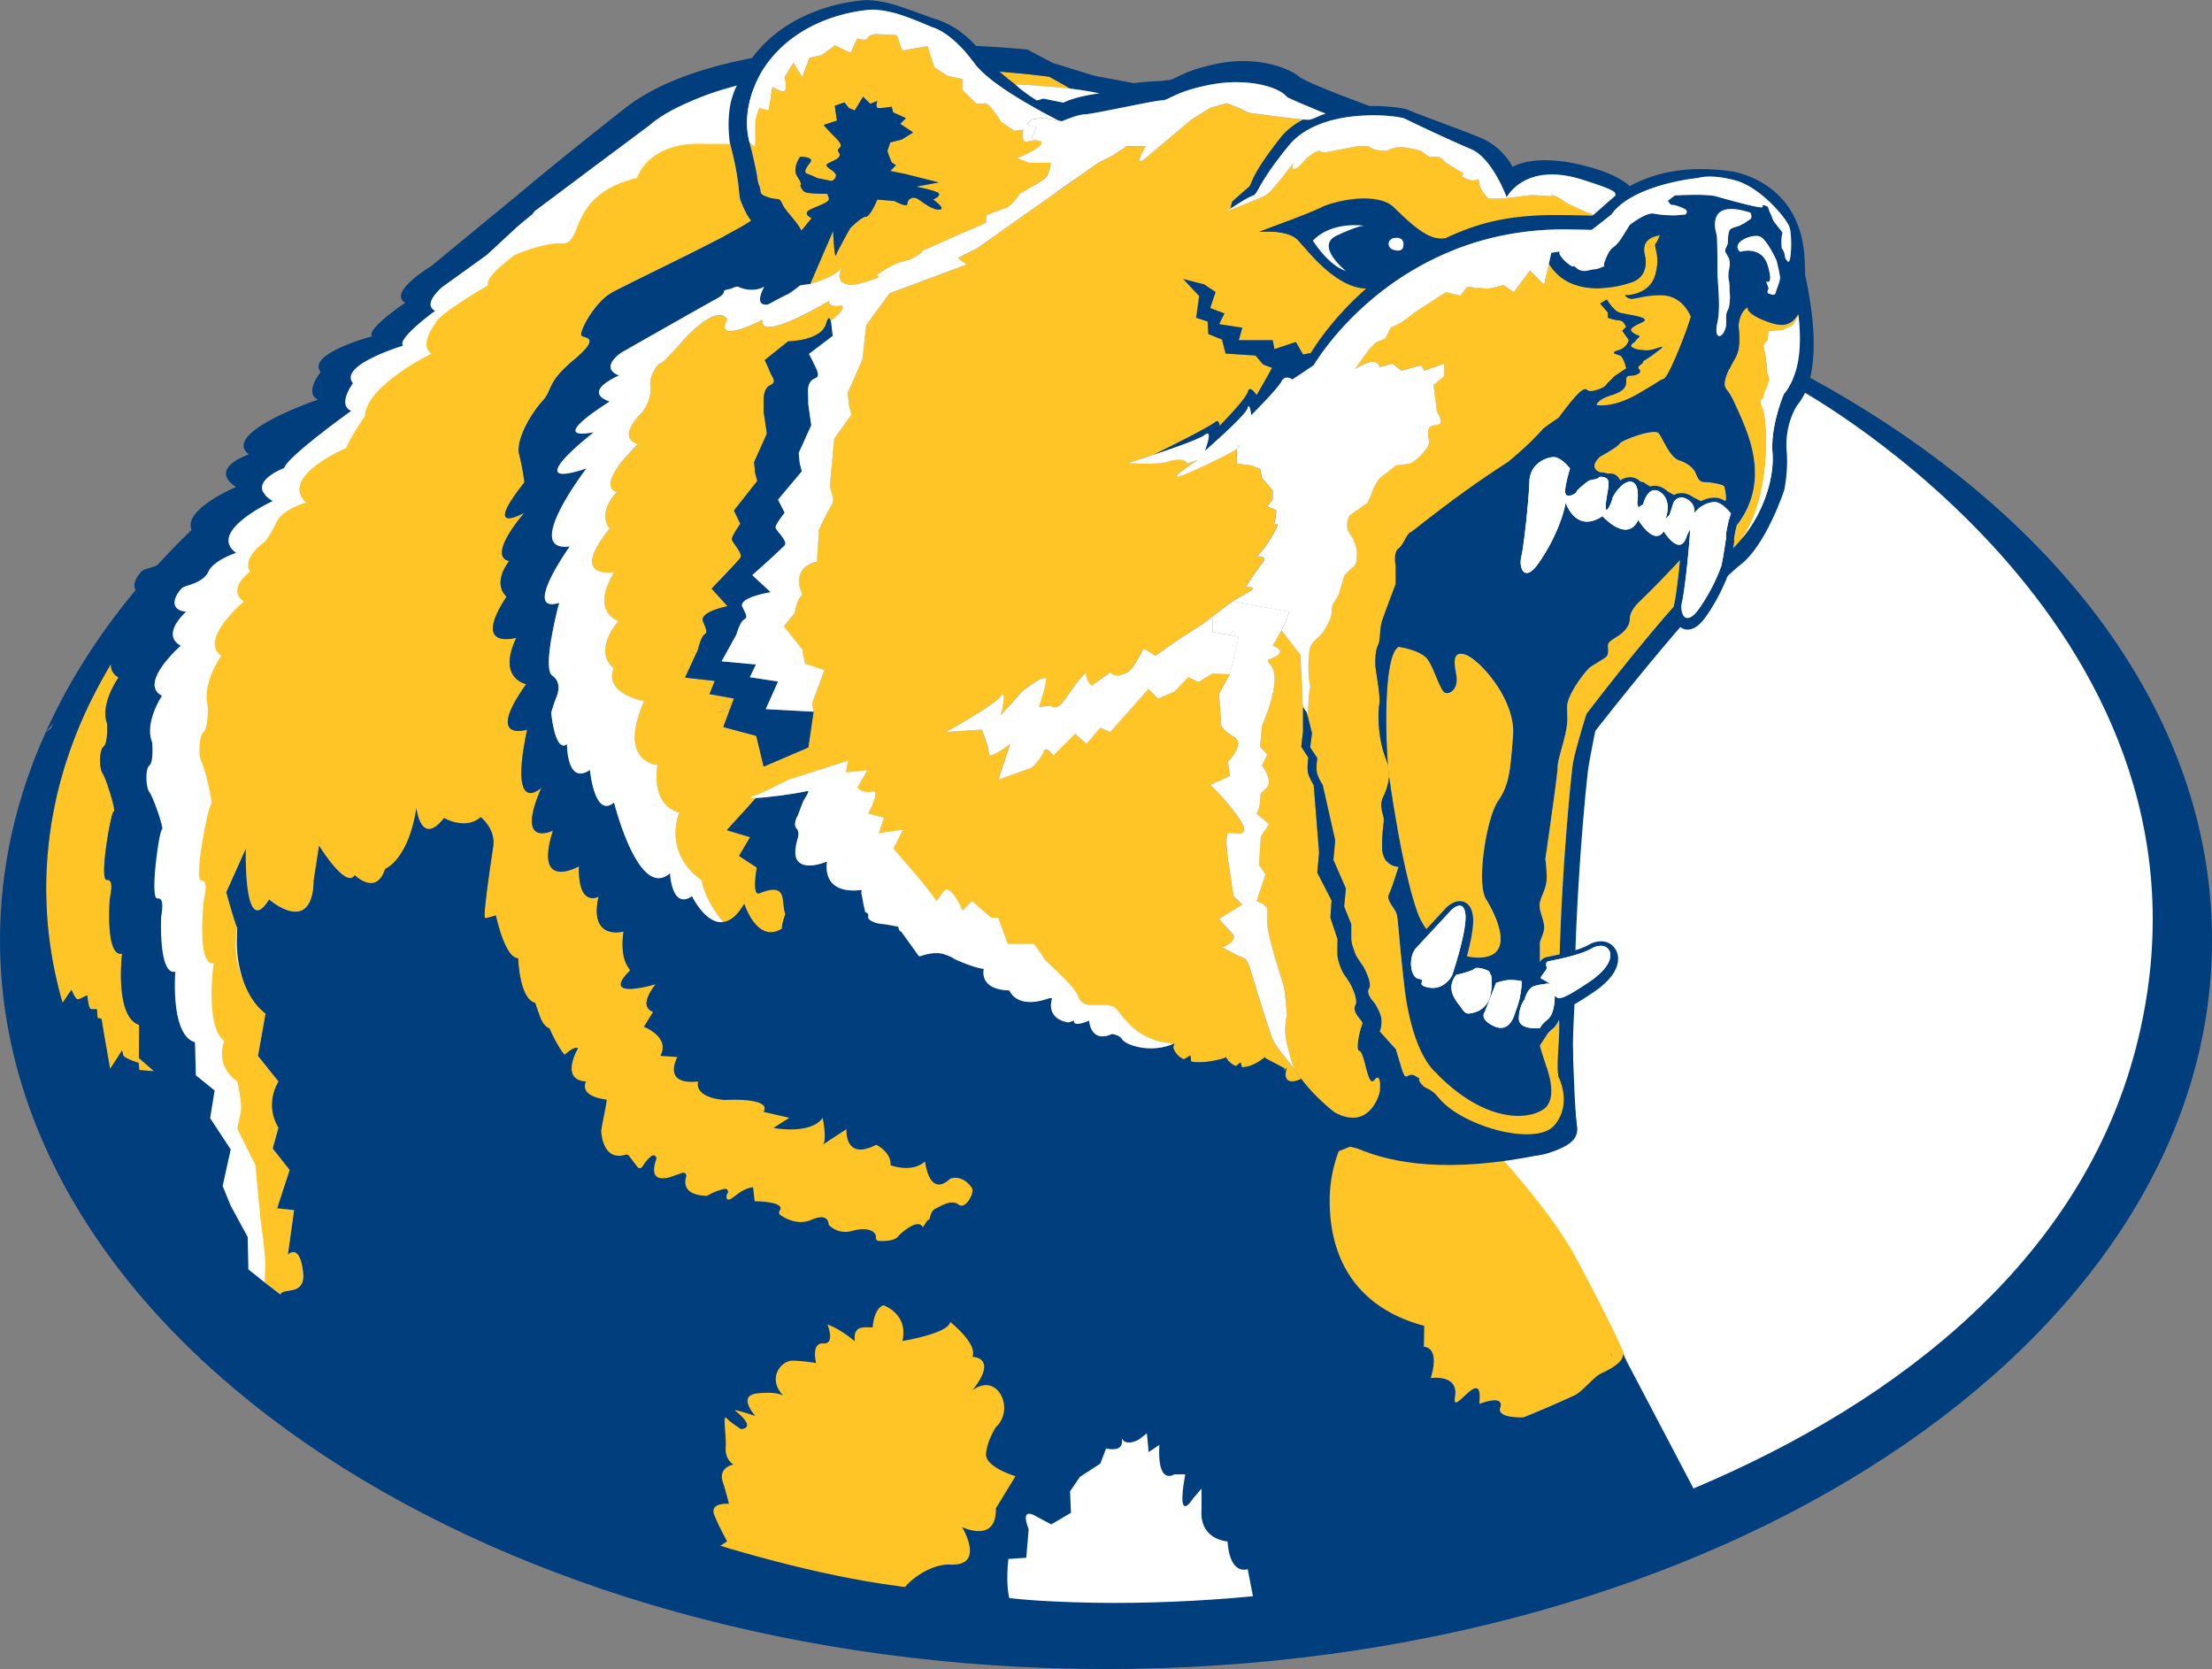 <svg xmlns="http://www.w3.org/2000/svg" id="Layer_2" data-name="Layer 2" viewBox="0 0 619.33 467.24"><rect x="0" y="0" width="619.33" height="467.24" fill="#808080" stroke="none"/><defs><style>.cls-1{fill:#fff}.cls-2{fill:none}.cls-3{fill:#ffc425}.cls-4{fill:#003e7e}</style></defs><g id="Layer_7" data-name="Layer 7"><path d="m55.18 153.47 11.55-12.93 9.33-15.85 11.29-8.43 5.91-5.33 2.37-8.28 6.45-4.91 7.75-3.64 8.28-8.07v-6.34l57.85-44.83L191.8 23.9l15.78-2.06 15.86 10.43-13.61 26.63L131 140.54l-45.43 68.44 5.33 93.76 10.65 70.91-32.01 5.25-14.36-27.07-12.03-55.95-12.09-53 9.93-66.46 4.94-16.03 9.25-6.92M490.37 97.4l26.71 16.84 31 22.5 25.5 29.08 15.25 20.42 9.25 18.75 12.25 39.67v31.9l-9.5 32.91-18 33.89-64.5 60.38-53.51 26-109.67 27-74.82 2.5-24.77-21.5 28.77-58.84 70.82-42.66 72.01-207.53 63.21-31.31" class="cls-1"/><path d="M309.67 59.07 207.59 21.85l-25.7 8.39-46.55 36.32-36.09 34.3-12.43 20.6c-34.03 23.24-59.76 51.8-74.06 83.59l37.58-45.2 24-31.62 27.75-30.5 62.5-56.78 37.25-19.11 302.12 87.31s124.23 67.99 94.05 184.29c-30.18 116.3-198.88 161.29-307.09 154.65 0 0-126.61-7.08-221.37-77.25-86.85-64.29-58.19-161.35-56.87-165.62C4.44 223.59 0 243.03 0 263.15c0 112.71 138.64 204.08 309.67 204.08s309.67-91.37 309.67-204.08S480.69 59.07 309.67 59.07Z" class="cls-4"/><path d="m8.42 218.4 4.33-13.35 4.84-3.86v6.38l-4.67 12-4.5-1.17z" class="cls-4"/><path d="M72.09 357.36c-.85-.69-1.7-1.35-2.55-2.02.84.67 1.69 1.33 2.55 2.02Zm217.86-49.84a1.8 1.8 0 0 0 .97.79 2.23 2.23 0 0 1-.96-.79Zm72.25 16.99s3.28-3.13 5.46-5.89c-9.48 2.22-11.7 4.21-12.05 4.59a7.16 7.16 0 0 0-.45 1.89c.1-.19.19-.39.25-.59 1.83-5.51 6.79 0 6.79 0Zm-86.28 18.9-3.85-14.32s1.94-1.04 2.76-2.93c-2.95.31-5.65.8-8.03 1.48-.25.07-.38.14-.42.17-.06.11-.33.67-.33 2.13v29.42c1.89.06 3.78.07 5.67.11-.16-2.43-.2-4.32-.2-4.32s9-2.75 4.41-11.75ZM20 277.07s1 2.5 1.67 2.67c.67.17 2.83-1.5 2.83-.83s.33 3.17.83 3.5 1.83-.17 1.83.33.17 2.33.17 2.33 1.17-.17 1.17.5 2.33 13.67 2.33 13.67l3.33-5.17s.17.5.33 1.33 4.33 2.17 4.33 2.17l.17 2 4.15.33-4.27-3.72.08-9.25c-6.92-2.25-4.79-19.93-4.79-19.93-4.53.84-3.52-13.63-3.47-14.88.04-1.25 1.46-5.95-.79-5.78-2.26.17 1.19-19.22 1.94-19.19.75.03-2.17-9.33-3.12-10.62-.96-1.28-1.02-6.54.27-7.5s.98-6.47.98-6.47c-2.05-5.58 3.21-12.89 3.21-12.89-1.65-.93-2.21-2.29-2.12-3.79-1.85 3.08-3.57 6.21-5.15 9.37-.16.31-.32.63-.48.94-.4.81-.78 1.63-1.16 2.44-.22.47-.44.95-.66 1.42-.34.76-.67 1.52-1 2.28a79.5 79.5 0 0 0-.68 1.63c-.3.73-.59 1.46-.88 2.19a179.016 179.016 0 0 0-1.44 3.88c-.23.64-.44 1.29-.66 1.94-.22.67-.45 1.33-.66 2-.25.79-.48 1.58-.71 2.37-.2.68-.4 1.36-.59 2.05-.31 1.15-.61 2.3-.89 3.46-.13.53-.24 1.07-.36 1.61-.19.83-.37 1.66-.54 2.5-.12.57-.22 1.15-.33 1.73-.15.8-.3 1.61-.43 2.42-.1.58-.18 1.17-.27 1.76-.12.81-.23 1.62-.34 2.44l-.21 1.74c-.09.84-.17 1.69-.25 2.54-.05.55-.1 1.1-.14 1.65-.07.94-.12 1.88-.17 2.82-.02.46-.05.93-.07 1.39-.05 1.41-.08 2.82-.08 4.23 0 1.34.03 2.67.08 4 .01.34.03.68.04 1.02.06 1.27.13 2.53.22 3.79 0 .06 0 .13.01.19.1 1.3.24 2.6.38 3.9.04.35.08.71.13 1.06.14 1.18.3 2.35.49 3.52l.06.41c.2 1.26.43 2.52.67 3.77.07.38.15.76.23 1.14.22 1.07.45 2.14.7 3.2l.15.67c.29 1.21.6 2.41.93 3.61.11.42.23.83.35 1.25l.15.55 2.49-3.67ZM299.71 24.82l-5.91-3.34s-5.41-.74-13.96-1.42c1.45 1.28 3.05 2.56 4.7 3.8-.09-.08-.18-.17-.27-.25 3.45.14 9.59.5 15.44 1.21ZM173.67 340.84l-.18-7.53 2.47-4.94c-2.84-3.63-6.17-6.08-10.12-7.41-3.13-1.05-6.48-2.03-9.96-2.96v81.53c2.37-3.71 2.37-9.67 2.37-9.67l5.87-7.16-.55-4.22 3.86-4.59c3.23-2.36 5.77-4.49 5.28-6.65l.75-11.89c-.12.04-.64-.83-1.4-2.03l-1.7-6.78 3.3-5.69Zm42.87-120.47-.18.09.18-.09Zm1.46-.72c-.06.03-.11.06-.17.09.06-.03.11-.06.17-.09Zm-22.51-38.08-1.66.4c-.67.16-.04.55 1.1.99l.45-.96s.04-.17.11-.43Zm19.61 39.49s-.02.01-.03.02c.01 0 .02-.01.03-.02Zm-1.22.57s-.07.03-.1.04c.03-.01.06-.03.1-.04Zm-1.14.5-.15.06.15-.06Zm-11.91-22.63c-.84.21.9-.11 3.49-.8l.92-2.48c-1.66 1.54-3.47 3.05-4.41 3.28Zm10.87 23.06s-.07.03-.11.04c.04-.01.07-.03.11-.04ZM344.94 58.12c-.14.09-.3.19-.46.29-.04.02-.07.05-.11.07.2-.13.4-.25.58-.36Zm-1.25.78c.14-.08.27-.17.4-.25-.13.08-.26.16-.4.25Zm2.33-1.46c.07-.04.12-.08.17-.11-.05.03-.1.07-.17.11Zm.24-.16.07-.04s-.04.02-.07.04Zm-.59.38c.08-.05.16-.1.22-.14-.07.04-.14.09-.22.14Zm-.51.32c.11-.07.21-.13.3-.19-.09.06-.2.12-.3.19Zm19.21 244.06.34.51c2.53 3.16 5.35 5.92 8.17 8.22.24.2.49.4.73.59 9.7 5.34 12.51-4.87 12.65-5.56.16-.82.49-5.88-1.47-3.43-1.96 2.45-2.61-7.84-4.25-8.17-.96-.19-.11-5.05.96-7.76-.31-.56-.55-.92-.55-.92s-2.5-2.56-1.5-4.1-1.5-6.15-1.5-6.15l-2-3.08s-1.5-3.07-1.5-5.12.04-4.16.04-4.16l-2-6 .33-4.83-4-7.76.5-5.64-1.5-18.89s-1-1.54-1.5-3.07 0-4.61 0-4.61l-2-3.07.5-4.1v-6.32s.04-.3.09-.75a3.11 3.11 0 0 1-.25-1.21c0-1.5-.33-7.75-.33-7.75l-.25-5.58-5.34-6.9c-1.18 2.25-2.42 4.32-2.42 4.32s3.17.91 1.67 2.41-4.07 1.09-2.57 2.59 1.9 3.99.9 8.49c-1 4.5-2.99 8.81-2.99 8.81l-.56 6 2.05 2.19-1.5 3s3 4 1.5 6-2 1-2 3.5-1 4-1 4l3.5 3-2.33 3.4-.5 8 1.83 2.6-2.5 7.5s3 1 3 2.5v4c0 3 4 15.5 4.5 17s1 8.5 1 8.5-.5 1.5-.5 4 .5 4 1 6c.25.99.87 3.09 1.42 4.95.65.98 1.34 1.92 2.05 2.84 0 .01.02.02.03.04.02-.01.04-.03.04-.03Zm-20.69-68.53c.05-.1.09-.2.15-.27-.08.09-.13.18-.15.27ZM288.16 45.57l-1.79-.72-1.54-.62s3.33-1.33 5.33-2.67c2-1.33 1.33-2 1.33-2l-1.44-.36c-1.13.22-2.13.41-2.63.51-1.54.31-.92-3.39-.92-3.39l-2.46.31-3.69-2.46s-3.39-5.54-4.62-5.23c-1.23.31-2.46 0-2.46 0l-3.69-3.69v-3.08l-4.31-.92-3.69-2.46-1.85-5.85-7.08 1.23-1.54-4.31-5.85-.31s-2.05.21-2.36 1.14c-.31.92-2.88.1-2.88.1l-1.85 4-4.4-2.08-3.6 2.7-3.52.79-2.03 5.37-2.46-4-2.46 4s.92 4-.31 4-3.08-1.23-3.08-1.23l-1.23 6.47-2.46-.62s-1.23 2.77-1.23 4.31v6.47l-1.51-1.04c-.02-.06-.03-.12-.05-.18 2.75 10.75 2 10.5 2.75 12.25s-.5 2.25 2.5 3.25 3-.25 4 2c.79 1.79 4.27 5 5.28 7.37l2.89-3.53s-2.8-1.2-.4-2.4 5.6-2 5.2-3.2l-.4-1.2s-4.8 0-6-.4c-1.2-.4-1.6-2-1.6-2s.8 0-.8-2.4.8-5.6.8-5.6 4 0 2.8 1.6-2 2.8-.8 3.2 2.8 1.2 2.8 1.2l4 .8s1.2-.4 1.2-1.6-3.6-2.4-2.4-3.2 4.4-1.6 3.2-3.2c-1.2-1.6 2.4-.8-.8-4s-3.41-3.71-3.41-3.71l3.68-1.19-.59-4.15 2.72-.95 1.19 1.55 1.66.71 2.35-3.86 2 2 2-.8s-.8 2 .4 2 3.6-.4 3.6-.4l.4 1.6 3.6 1.6-1.6 1.6 3.6 2.4-3.2 2-3.2.8-.8 2.4.4 1.2.8 2 1.2.8-1.6 1.6 4 .8 9.6 2.4-6.4 1.2s4.4.8 6 1.6c1.6.8-1.2 2-1.2 2s4 2.8 1.6 2.8-5.2-2.8-6.4-3.2c-1.2-.4-2.4.4-2.4 1.6s-3.6-.8-3.6-.8l-4.8-.4s-2 4.8-3.2 4.8-4.4 3.2-4.4 3.2-3.6 6.4-4 7.6c-.4 1.2-.8-6.8-.8-6.8l-6.4 14.81s6.29-1.79 8.23-3.94c1.05-1.17.21-.12 0 1.21-.18 1.14.09 2.48 2.37 2.88.49.09 1.08.08 1.73 0 1.93-.22 4.44-1.05 6.96-2.09l-.65-.65s4-2.67 6-3.33c2-.67 3.26-.65 5.26-1.98s1.41-1.35 1.41-1.35l12-5.33 5.91-2.54.09-2.12s3.33-1.33 5.33-2 4-4 4-4 4.67-2.67 6.67-4 2-4.67 2-4.67h-6Zm33.49 82.16c.29-.09.58-.19.88-.29-.3.1-.59.19-.88.29Zm-4.23 1.35.11-.03-.11.03Zm-.49.16s.04-.01.05-.02c-.02 0-.04.01-.05.02Zm3.06-.98c.19-.06.39-.12.59-.19-.2.06-.4.13-.59.19Zm.8-.26c.21-.07.43-.14.65-.21-.22.07-.44.14-.65.21Zm-1.51.49.39-.12-.39.12Zm-1.32.42c.07-.02.15-.05.22-.07-.08.02-.15.05-.22.07Zm.62-.2c.1-.03.2-.06.29-.09-.1.03-.2.06-.29.09Z" class="cls-3"/><path d="m446.1 60.16-2.28-.92s-3.67-1.67-5-2.33-1.67-1.33-3.33-2c-1.67-.67-1 0-1 0l-5.67-.33-8 1h-4s-2.33-2-2.67-4.33c-.33-2.33 0 0-3-1s-1.33-1.67-1.33-1.67l-5-3-1-1-1-.67h-2.67l-2.33-1.67s-2-.67-4.67-1c-2.67-.33-5 1-5 1s-1.67 0-3-.33-2-1-2-1h-3s-7 1.33-8.67 1.67c-1.67.33-1.33-.33-2.33-.33s-3.67 2.33-3.67 2.33-1.67 2.33-3 2.67c-1.33.33-.33-1.67-.33-1.67s-6 8-7.67 9c-1.31.79-8.41 3.54-11.37 4.67.08-.05.15-.09.22-.14.12-.07.23-.14.34-.21.14-.08.27-.17.4-.25.09-.06.19-.11.27-.17.04-.03.07-.05.11-.07.3-1.1.48-1.93.48-1.93s3.26-2.98 4.56-4c1.3-1.02-.21-2.21 9.02-13.95 1.68-2.14 3.87-3.79 6.33-5.05-4.38-.36-15.38-1.9-15.38-1.9l-2.67-1.33-3.33-1.33-4.67 1.33-5.33 3.33s-8.67 7.33-12.67 10.67 0-3.33 0-3.33h-5.33l-1.39.93-2.61 1.74-4 2-34 24-5.33 2.67 2.46 1.84-21.48 8.03-.03-.06-6.61 9.02-1.03 9.54-4.12 9.38.34 3.61.69 2.53-4.82 6.71-.68 7.37s-.47 4.86-.47 5.94 1.5 3.8.47 5.25c-1.03 1.44-3.63 6.95-3.63 6.95l-.5 8.94s-4.53.64-4.96 4.63c-.37 3.44 1.46 4.38.43 5.1-1.03.72-1.72 4.6-1.72 4.6l-3.02 3.73 5.15 6.48.74 3.97 5.44 1.8-3.44 9.38.1.55.3 1.6h.04l-.02.11v.02l-1.47 9.99-12.5 5.36-2.08-8.61-9.23-2.46 1.8-4.83c-2.59.69-4.33 1-3.49.8.94-.23 2.75-1.74 4.41-3.28l.26-.69-6.85-1.23 1.49-3.69-8.33-.92 3.12-6.73c-1.14-.44-1.77-.83-1.1-.99.32-.08.91-.22 1.66-.4.26-.99.97-3.39 1.67-3.88.89-.62.89-.92-.3-3.69s6.85-4.31 6.85-4.31l-4.46-4.92s7.14-7.38 8.04-8.62c.89-1.23-2.38-4.31-2.38-5.23s2.38-4.31 2.38-4.31l-1.79-3.69 6.55-8.31-.6-2.15-.3-3.08 3.57-8-.89-6.15v-2.77s-.3-3.69 1.79-4.61c2.08-.92.6-2.15 0-3.69s-1.49-3.38-1.49-3.38l6.55-5.23s9.29-.11 10.64-4.96c.68-2.45 1.15-1.54 1.44-.04l-.1-.81s4-2.67 3.17-4.17c-2.52.33-4.15.07-3.55-1.41 0 0-20.04 12.07-18.75 5.39 0 0-13.79 7.11-9.91 0 0 0-2.01-5.42-12.44 5.86-.2.23-.4.44-.6.66-.18.2-.36.39-.54.6-4.09 4.63-5.36 5.61-5.3 4.95-1.71 1.93-2.92 4.04-2.64 6.4.5 4.24-2.45 7.6-2.45 7.6-7.36 7.44-1.05 8.76-1.05 8.76-12.56 12.34-5.89 13.4-5.89 13.4-5.8 6.36-1.99 10.21-1.99 10.21-11.82 14.52 1.3 12.18 1.3 12.18-6.89 11.19 1.12 13.72 1.12 13.72-7.39 9.12-1.33 13.17-1.33 13.17-2.79 7.29 8.55 9.25 8.55 9.25-7.6 17.12 3.71 17.88 3.71 17.88-1.71 12.08 6.1 13.3 6.1 13.3-4.28 12.55 6.32 18.97 6.32 18.97.81 4.87 4.14 9.44 5.98 11.68-4.01.49-.57 5.88 5.93-5.11 0 0 3.56 11.37 10.58 6.95 0 0-.3-.55.93-4.08-1.28-3.22.97-9.16-7.25-5.81-2.23.91-.75-7.19-.75-7.19l-4.98-3.27 3.12-5.24-6.55-1.96 5.49-6.02 2.68-2.98.16-.02c-1.75.09-2.47-.02-1-.5.22-.07.48-.17.76-.28.04-.01.07-.03.11-.04.28-.11.57-.23.89-.37l.15-.06c.33-.14.67-.29 1.04-.46.03-.01.06-.03.1-.04.38-.17.77-.35 1.18-.55.01 0 .02-.01.03-.02.41-.19.83-.4 1.26-.61l.18-.09c.42-.21.86-.42 1.29-.64.06-.03.11-.06.17-.09.95-.47 1.92-.97 2.9-1.47s-.07.06-.07.06l16.67-5.33-.66 3.33 6-.66-2.75 4.91s1.41 1.75 4.08 1.09c2.67-.67-1.08 6.16-1.08 6.16l4.41 1.17-1.41 4.33 6.75-1-2.67 5.34s4.67 5.33 8 9.33 4 5.33 4 5.33l2-2.67c2-2.67 5.33 5.33 5.33 5.33l2.67-2.67 5.33 4.67h2l2.67 7.33h7.33s1.77 2.37 3.16 4.54c2.24 2.3 8.13 7.19 9.24 10.21 1.31 3.56 5.06 1.94 8.25 2.44 3.19.5 1.12.19 6.31 5.5 4.73 4.85 11.01 5.17 12.08 5.19l.29-.09-.33 1.21c.27.92 1.01 2.39 2.98 3.31l1.85-1.11.18 1.73c2.06.37 4.96.24 9-.86l.83-.38v.15s.84 1.67 2.76 2.37l1.24-1.06.4 1.35c1.56.03 3.58-.6 6.12-2.55l.31-.26.17.31 5.34 2.83s-.09.29-.18.72l.84-.95s-1.5 3.89 1.5 3.89c.72 0 1.58-.28 2.48-.71-.71-.91-1.4-1.86-2.05-2.84-2.01-3.02-5.2-5.88-6.4-9.49-5.5-16.5-6.02-20.96-7.52-21.46s-6-3-6-3 4.64-2 2.64-4-3.64-4-3.64-4l6.5-4-2.5-2.5-1-7s-1.53-8.25-.65-10.23c.03-.09.08-.18.15-.27.49-.55 7 2 3.5-3.5s-8.5-10-8.5-10l5.5-2.5-.5-4s4.91-5.03 1.84-6.84c-5.02-2.97-3.84-4.66-3.84-4.66l-.5-7.5 3-5.5-5-.17-3.84 2.33-2.83-1.33-3.84 4-4.67 2-2.67-2.67-10.67 12-2.83-1.17-3.84 4.5-3.16-2.84-6.17 6.17s-1.99-3.17-2.66-1.17c-.67 2-3.34 4.5-3.34 4.5l-9.33 3.33 3.33-10s-6 4.67-6 2.67-2-6.67-2-6.67l-10 .67s13.33-7.33 15.33-10 0 5.33 0 5.33l3.7-4.11 2.3-2.56s6.67-5.33 6.67-3.33-2 7.67-2 7.67l3.33-.33s1.5 1.5 3.5-1.17 6.5-9.5 6.5-7.5 1.5 3 1.5 3l5.16-3.67s1 1.33 3 .67c1.26-.42 2.43-.39 4.36-3.77 1.14-2 1.97-3.56 1.97-3.56l2.95 1.77.38.23 6.67-4.67 6.22-4 8.73-6.6.14.03s-.09-.06-.13-.08c1.74-.97 4.26-2.38 5.2-3.01 1.5-1-1.5-1-1.5-1s2.5-4 4.5-6.5-1.5-2-1.5-2 1.5-1 4.5-6 0-2 .5-3.5.5-3.5.5-3.5l-2.5-1 1.5-2v-2.5l-3-3.5-.5-2.5-2.5-1-4-.5v-4.14c-1.2.82-3.99 2.33-10 5.14-15 7-1-2-1-2l-3 1s-.5-2-5.5-.5c-2.38.72-6.93.63-11.03.35.27-.08.66-.21 1.13-.35.02 0 .04-.01.05-.02.14-.04.29-.09.44-.14l.11-.03c.14-.04.28-.09.43-.14.07-.02.15-.05.22-.07.13-.04.26-.08.4-.13.1-.03.2-.06.29-.09.13-.04.27-.08.4-.13l.39-.12c.11-.03.21-.07.32-.1.19-.06.39-.12.59-.19.07-.02.14-.05.21-.07.21-.07.43-.14.65-.21.07-.02.14-.04.2-.07.29-.09.58-.19.88-.29.03 0 .05-.02.08-.03.13-.04.27-.09.4-.13 4.51-2.22 15.39-7.63 17.37-9.24.88-.72 1.11 1.15 1.11 1.15s7.43-7.52 7.93-9.57 2.41 1.01 2.41 1.01 2.98-5.12 4.33-7.68l-2.49-.92-2.15-2.53-8.36-.54-1-3.92-3.84-1.56-.17-3.49-3.23-1.05.85-6.08-4.45-4.75 6.04 1.55-.04.07 3 2-1.5 4.5 4 1.5-1.5 3 6.5 1-1 3.5h9.5l.5 2.5 6-2 2 3.5 2.21-.42c1.06-1.77 6.11-9.77 15.5-18.04-8.58-.24-16.41-10.58-18.96-13.47-2.82-3.2-10.98-2.42-10.98-2.42s14.56-5.35 17.36-6.83c2.8-1.48 15.2-4.97 19.57.33 3.82 4.65 8.17 10.16 12.15 9.67 10.18-4.87 22.68-8.22 37.65-7.82 2.29.06 4.47.11 6.56.14.11-.1.24-.23.37-.36l-.16.14Z" class="cls-3"/><path d="M323.41 127.15c-.14.04-.27.09-.4.13-.13.04-.27.09-.4.13.27-.09.53-.18.81-.27Zm163.34-35.83c.38 2.92.47 6.57-.89 8.89-2.54 4.36-3.63 7.27-2.54 8.73 1.09 1.45 1.45 1.82 4 7.64 2.54 5.82 7.63 17.81 0 29.09-.36.53-.7.99-1.04 1.41l-.17.64-.01.08-.03.11c-.29 1.18-.48 2.23-.57 3.14v.09l.07.38-.06.38c-.08.56-.16 1.08-.24 1.59 2.23-2.24 3.56-4.04 2.34-2.57 8.48-11.97 7.37-33.18 5.99-36.5-1.41-3.38 0-1.97.28-3.66.28-1.69 1.41-3.1 1.41-4.51s-.56-1.13-.56-2.25 0-1.69-.56-5.07c-.22-1.31-.35-1.77-.42-1.91.03-.02.08-.11.14-.34.28-1.13 1.12-.84 1.12-1.97s.28-1.97.28-1.97 2.25-.28 3.1-.28 1.69-.56 3.1-1.13c.39-.16 1.16-1.34 2.08-2.98.09.81.06.5-.06-.47-2.1 3.94-5.35 3.14-6.54 2.87-1.83-.4-8.13-2.64-7.64-4.71-1.02.6-2.32 2.02-2.58 5.29Zm-27.77 77.13c-1.91 1.91-2.67 3.43-2.67 4.95s-1.14 3.05-2.67 4.19c-1.52 1.14-3.43 1.9-3.43 3.05s.38 2.67-.76 3.43c-1.14.76-3.05 1.91-4.19 2.67s-6.48 7.62-6.48 11.05.38 4.19-.76 8.76c-1.14 4.57-1.91 6.48-1.91 8.38s-3.43 25.53-3.43 25.53.38 2.67.38 5.33-1.52 4.95-1.91 6.86c-.38 1.91.76 3.81 1.14 6.1.38 2.29-1.14 4.19-1.14 5.33v5.25c.47-.91 1.27-1.25 1.52-1.34.23-.08.49-.13 1.36-.31.64-.13 1.58-.32 2.65-.56.76-26.66 3.35-51.3 3.69-53.29.64-3.81 3.81-13.98 3.81-13.98s12.84-16.9 24.44-30.06c.04-.3.09-.6.16-.88.42-1.77 1.08-7.09 1.58-12.14-7.27 7.79-9.83 10.1-11.38 11.65Z" class="cls-3"/><path d="m432.33 79.74-4-4-4.5 6-3-2s-3 1-4.5 1-5.5-.5-5.5-.5l-2 2.5-4-1-8.5 5.5-4 3-3 1.5-1.5 3-2.5 1-2 2-4 5.5s3.5-2 5-2 2 1.5 2 1.5l3.5-1 2.5 2 5.5-1.5 1 1.5 5.5-2v3.5l-3 2.5 1 7.5s2 3 .5 3.5-3 0-3 2.5 1 2.5-1 5-4 3.5-4 3.5l-4 .5-2.5 2-2 1.5s-1.5 2-2 3.5-1.5 3.5-1.5 3.5l-5 3.5s-1.5 3 0 5 2 4.5 2 4.5.5 4-1 5-2.5 2.5-2.5 2.5-1 3.5-1.5 5-2 2.5-2 4.5-.5 3-2 5.5-3.5 3-4 5-.5 3.5-.5 6 .5 5 .5 5-.5 3-.5 4.5c0 .78-.13 2.23-.26 3.44l-.24-.94 1.5 6-.5 4 2 3s-.5 3 0 4.5 1.5 3 1.5 3l3.5 15.5-.5 5.5 3.5 8-.5 5 2 5v4c0 2 1.5 5 1.5 5l2 3s2.5 4.5 1.5 6 1.5 4 1.5 4 2 3 2 5-.5 3-.5 3l4.5 5 1.5 5c1.5 5 1.5 1 4 2.5s0 0 1.5 2 1.25 1.46 4.42 3.37c3.18 1.91 1.25 2.96 9.77 9.3 6.01 4.46 19.06 4.5 19.06 4.5 6.69.59 6.19-7.89 6.57-12.09.28-3.03-.95-4.76-1.15-22.84-.41 1.01-1 1.96-1.85 2.65-.74.6-1.11 1-1.29 1.22l-1.89 1.68c-.07 0-.18.02-.31.03v1.63c0 1.14.38 6.1 1.14 7.62.76 1.52-17.61 1.94-20.28-1.11-2.67-3.05-17.07-6.9-18.97-24.05-1.9-17.15-1.52-18.29-2.29-19.81-.76-1.52-2.67-3.43-1.91-4.95.76-1.53 2.67-7.62 2.67-7.62s-4.57 0-4.57-5.71.76-6.86.38-8.38c-.38-1.52-1.14-3.43 0-5.71.82-1.64 1.43-3.66 1.58-5.52 0-.07-.02-.15-.03-.22-.11-.8-.21-1.87-.31-3.12-.51-1.72-1.38-3.37-2-6.77-.76-4.19-.76-8-.38-10.29.38-2.29-1.14-9.53-1.14-11.05s0-3.81.76-5.33.38-4.57 1.15-6.86c.76-2.29 3.81-10.29 3.81-10.29v-4.95s-.76-3.81.76-4.95c1.52-1.14 2.29-4.19 3.43-4.57.64-.21 12.21-10.03 27.29-19.69 2.09-1.74 4.6-3.92 6.53-5.84 4-4 2.54-2.91 4-4 1.46-1.09 3.63-2.54 3.63-2.54s4.73-6.54 6.54-7.63c1.82-1.09.73.73 3.64 0s3.27-1.82 3.27-1.82l2.18-2.18 3.27-2.18s-.73-3.27-1.82-3.64c-1.09-.36-2.91-.73-.36-1.45 2.54-.73 2.91-2.91 2.91-2.91l-1.82-2.54 1.09-1.09s-.73-1.82-1.82-1.82-3.27-.73-3.27-.73v-1.45L448.04 85l1.82-1.09s1.79 2.88 3.29 3.55 10 1.33 6.5 2.83-3.5 2.17-2.33 3c1.17.83 2.17.67 1.5 1.17-.67.5-1.17 1.33-1.17 1.33s-1.67 1-.67 1.5 1.33.67 3.83.83c2.5.17 6.83-2.5 3.17.33-3.67 2.83-4 2.5-4 3s-1.83 1.17-1.17 1.83c.67.67.5 1.17-.67 1.67s-2.83-.17-2.83 1.17.33 3.17-4 4.5-4.33 2.83-4.33 2.83 4.5 1 11.67-3.17 5.67-3.67 7.17-4.17c1.39-.46 6.82-14.17 7.58-17.44-.86-1.98-3.23-5.98-8.36-5.98-6.81 0-7.97 2.19-10.16 0 0 0 6.81.24 8.52-5.6 1.7-5.84-.73-8.03.24-9 .36-.36.65-1.32 1.18-2.2-2.52.4-5.42 1.53-4.21 5.98 0 0 1.47 5.87-4.4 7.4 0 0-14.28 5.1-21.52-3.91 0 0-.51-.62-1.06-1.5l-1.31 5.91Z" class="cls-3"/><path d="M482.74 136.18c-.3-.61-4.09-1.21-5.61-1.21s-1.97-1.52-2.43-2.58-1.82-2.58-4.55-3.49c-2.73-.91-4.55-6.07-5.76-7.58-1.21-1.52-10.46 1.97-10.92 2.88-.46.91-5.46 3.64-5.46 3.64-2.56 2.34-1.67 3.79.08 4.39.55-.02 1.17.09 1.91.32h.58c2.03-.11 2.63 1.28 3.07 1.91.07-.05.15-.1.22-.15 1.73-1 3.12-.8 3.98-.45.59.24 1.07.58 1.45.98.5.08.83.13.83.13s.88.64 1.88 1.2c1-.31 2.46-.38 4.17.8.3.21.56.43.8.66.6.3 1.19.64 1.67.93.31-.16.64-.31 1.02-.4 1.08-.27 2.68-.26 4.49 1.1.73.33 1.44.7 2.06 1.01 1.31-.64 2.67-.97 3.83-.97 1.06 0 2.08.41 2.98.96.43-.36-.01-3.48-.32-4.08Zm-83.39 123.94 5.58-6.01.04-.04.04-.04c.43-.41 2.67-2.43 4.94-1.49 1 .41 2.25 1.51 2.48 4.39.21 2.66-.72 7.03-1.72 10.81 2.59.59 5.01.5 6.77-.29 5.34-2.38 1.41-11.07-1.41-15.67-2.83-4.6.16-22.82 3.3-27.42 3.14-4.6 3.46-8.18 4.24-18.39.79-10.22-9.58-21.46-13.35-22.65-3.77-1.19-3.14 2.21-2.51 5.79.63 3.58-1.57 5.28-2.99 4.94-1.41-.34-2.98-6.3-4.87-9.2-1.88-2.9-8.32-3.75-8.32-3.75-4.03 2.26-3.76 23.34-2.99 32.99.1 1.25.21 2.32.31 3.12 0 .07.02.15.03.22.98 7.18 4.25 27.81 7.98 38.1.62 1.71 1.47 3.23 2.45 4.6Zm-332.3-3.89c.12-.68.24-1.34.33-1.86-.08.45-.19 1.06-.33 1.86Zm-.63 3.54c.26-1.47.46-2.62.63-3.54-.3 1.71-.63 3.54-.63 3.54Zm.96-5.39c.03-.19.06-.34.08-.47-.02.14-.05.29-.08.47Zm.13-.77c.02-.11.03-.18.04-.22 0 .05-.02.12-.04.22Zm.04-.23c.01-.07.01-.07 0 0Zm-.09.53c.02-.12.04-.22.05-.3-.01.08-.03.18-.05.3Zm373.63 97.92c-8.01-14.96-27.35-34.87-27.35-34.87l-37.41-1.23-24.5-6 7.84 29.33 19.67 29.33 19.38 5.06c-.02 2.14-.06 3.53-.06 3.53s4.63-.21 1.92 8.75c0 0 7.89-1.2 6.79 5.23-1.1 6.42 8.08-9.73 6.79 2.02 0 0 1.73-.71 3.34-.95v-2.46 2.46c1.66-.25 3.18 0 2.53 2.05-.68 2.13 2.83 2.73 6.49 2.63.43-.17.87-.34 1.3-.51.02 0 .04-.01.06-.02.18-.08.37-.15.55-.22.03 0 .05-.02.08-.03 4.57-1.87 9.05-3.82 13.44-5.85.26-.12.51-.24.77-.36 1.93-.9 3.83-1.82 5.72-2.75l7.02-5.87s-.29-3-14.35-29.26Z" class="cls-3"/><path d="M301.43 326.55h-.08l-.08-.03c-2.9-.62-4.51-.8-5.35-.85l-6.63-.35v-20.67h.18c.07-.74.24-1.58.53-2.58.14-.49.25-.9.35-1.29-.87-.15-1.55-.29-1.88-.35-1.02 1.44-2.26 3.46-3.43 5.44l-.09-1.17-38.95-4.27s-.31.8-.62 2.06l-40.15-18.77-1.95 2.43-.36-2.43-20.91-.91c-1.54-1.14-1.5-3.36 1.56-7.33 0 0-15.74 4.74-7.25-3.75.5-.5-3-2-1.75-11 0 0-9.75 2.75-7-9.75 0 0-5.75 3.25-5.5-8.5 0 0-12.75 7.25-7.25-10 0 0-10.75 5.25-3.25-12 0 0-9.25 8.75-4-16.25 0 0-12 3.75-.25-12.75 0 0-8.25-1.5-2.75-13 0 0-12.75 3.75-2.75-11.5 0 0-4.25-3.25.75-10 0 0-6.75-.25 4.25-13.5 0 0-12.25 7 0-8.5 0 0-.5-4-1.5-8s3.5-11.5 6.5-14.75 1-5 8.75-11.5 3.25-6 2.25-6.75 3.5-9.25 8.25-12c4.37-2.53 34.15-16.5 39.24-20.26-1.47-1.79-2.37-4.16-2.91-5.39-.81-1.87 0-4.6-2.98-16.07l-.09-.39c.04.26.06.41.06.41h-6.73c-16.22-.92-19.28 9.49-19.28 9.49-19.89 4.9-14.69 18.67-21.11 18.36-4.13-.2-9.52 1.76-13.09 3.18-3.21 2.42-8.59 6.83-7.46 8.51 0 0-14.01 8.07-14.76 10.6 0 0-4.94 6.32-1.09 8.57 0 0-18.14 8.67-18.73 17.5 0 0-4.51 6.66-5.13 8.87 0 0-19.1 8.04-11.33 15.33 0 0-6.38 1.75-8.13 5.24-1.74 3.5-2.77 5.26-3.82 6.02-1.05.76-5.88 4.7-3.72 8.03 0 0-5.88 4.31-2.58 7.7.24.24.5.49.81.72 0 0-1.96 1.65-3.95 3.92-1.63 1.85-3.27 4.11-3.9 6.23-.57 1.92-.31 3.72 1.55 5 0 0-5.56 7.95-3.73 14.23 0 0 .08 6.15-1.24 7.17-1.32 1.01-1.47 6.87-.57 8.33.9 1.47 3.44 11.99 2.69 11.93-.75-.06-4.98 21.4-2.71 21.29 2.26-.11.65 5.08.56 6.46s-1.7 17.46 2.87 16.69c0 0-2.55 17.59 2.99 21.78 0 0-2.98 6.62 3.61 11.29 0 0 1.52 6.19 1 8.58l-1 4.64 5.07 10.16.7 7.26.78 8.23.78 5.68.6 6.41-.26 5.22c1.04.81 2.07 1.63 3.13 2.43.4.3.8.6 1.19.9l.12.09c.63-2.07 7.15.65 6.3-6.35-1-8.25-4.25-4.75-4.25-4.75l1.75-12.5-4.75-.5 3.5-10.75-4.75-6 1.62-5.84s-2.71-9.25 0-12.91l-5.73-7.18 2.11-11.83s-10.47-9.43-7.91-23.95c-1.04-2.42-3.09-10.04-3.09-10.04l5.5-12.25s-.75 26 6.5 14.25c0 0 12 10.5 12.5-5.25l1.5-9.75s7.5 12.25 10 8.25c0 0 6 6 8.5-1.75 0 0 6.5-2.5 8.75-17 0 0 1.25 11 7.75 2.75 0 0 6 3.5 10.25-.25 0 0 4.25 3.25 3.5 8.25s-3 20-2.25 20 3-.75 3-.75 2.5 12 6.25 12c0 0 .25 11.25 4.75 12.5l.25.69-28.41-1.23-18.67 78.57s12.33 41.3 18.67 47.33c4.43 4.22 19.4 9.08 28 11.63l3.43-2.22s53.23 22.56 98.14 28.49c5.87.77 23.06 3.21 23.06 3.21-1.91-2 10.03-26.13 10.03-26.13 1.75-.82 16.23-24.04 15.33-27l-19.43-34.5c5.48 0 10.97-.06 16.45-.23l10.26-15s-.92 8.26.18 7.53c.3-.2.6-.47.91-.77v-21c0-1.89-3.6-2.97-6.61-3.54Zm-8.5 17.09.05-.28c0 .08-.03.17-.05.28Z" class="cls-3"/><path d="M434.66 288.12c-.74.6-1.11 1-1.29 1.22v1.45l-1.89.23c-.07 0-.18.02-.31.03v1.63c0 1.14 1.06 5.92 1.14 7.62.41 8.44-17.15 7.24-19.81 4.19-2.67-3.05-17.53-12.2-19.43-29.34-1.9-17.15-1.52-18.29-2.29-19.81-.76-1.52-2.67-3.43-1.91-4.95.76-1.53 2.67-7.62 2.67-7.62s-4.57 0-4.57-5.71.76-6.86.38-8.38c-.38-1.52-1.14-3.43 0-5.71.82-1.64 1.43-3.66 1.58-5.52.98 7.18 4.25 27.81 7.98 38.1.62 1.71 1.47 3.23 2.45 4.6l5.58-6.01.08-.08c.43-.41 2.67-2.43 4.94-1.49 1 .41 2.25 1.51 2.48 4.39.21 2.66-.72 7.03-1.72 10.81 2.59.59 5.01.5 6.77-.29 5.34-2.38 1.41-11.07-1.41-15.67-2.83-4.6.16-22.82 3.3-27.42 3.14-4.6 3.46-8.18 4.24-18.39.79-10.22-9.58-21.46-13.35-22.65-3.77-1.19-3.14 2.21-2.51 5.79.63 3.58-1.57 5.28-2.99 4.94-1.41-.34-2.98-6.3-4.87-9.2-1.88-2.9-8.32-3.75-8.32-3.75-4.03 2.26-3.76 23.34-2.99 32.99-.51-1.72-1.38-3.37-2-6.77-.76-4.19-.76-8-.38-10.29.38-2.29-1.14-9.53-1.14-11.05s0-3.81.76-5.33.38-4.57 1.15-6.86c.76-2.29 3.81-10.29 3.81-10.29v-4.95s-.76-3.81.76-4.95c1.52-1.14 2.29-4.19 3.43-4.57.64-.21 12.21-10.03 27.29-19.69 2.09-1.74 4.6-3.92 6.53-5.84 4-4 2.54-2.91 4-4 1.46-1.09 3.63-2.54 3.63-2.54s4.73-6.54 6.54-7.63c1.82-1.09.73.73 3.64 0s3.27-1.82 3.27-1.82l2.18-2.18 3.27-2.18s-.73-3.27-1.82-3.64c-1.09-.36-2.91-.73-.36-1.45 2.54-.73 2.91-2.91 2.91-2.91l-1.82-2.54 1.09-1.09s-.73-1.82-1.82-1.82-3.27-.73-3.27-.73v-1.45l-2.18-2.54 1.82-1.09s1.79 2.88 3.29 3.55 10 1.33 6.5 2.83-3.5 2.17-2.33 3c1.17.83 2.17.67 1.5 1.17-.67.5-1.17 1.33-1.17 1.33s-1.67 1-.67 1.5 1.33.67 3.83.83c2.5.17 6.83-2.5 3.17.33-3.67 2.83-4 2.5-4 3s-1.83 1.17-1.17 1.83c.67.67.5 1.17-.67 1.67s-2.83-.17-2.83 1.17.33 3.17-4 4.5-4.33 2.83-4.33 2.83 4.5 1 11.67-3.17 5.67-3.67 7.17-4.17c1.39-.46 6.82-14.17 7.58-17.44-.86-1.98-3.23-5.98-8.36-5.98-6.81 0-7.97 2.19-10.16 0 0 0 6.81.24 8.52-5.6 1.7-5.84-.73-8.03.24-9 .36-.36.65-1.32 1.18-2.2-2.52.4-5.42 1.53-4.21 5.98 0 0 1.47 5.87-4.4 7.4 0 0-14.28 5.1-21.52-3.91 0 0-.51-.62-1.06-1.5l.69-3.09 2.32-.36c-.1.34-.06.7.18 1.08 1.22 1.95 3.41 3.16 3.41 3.16s.24-.49.97.24 1.7.97 2.43.97 2.19-.49 2.92-.49c.59 0 2.12-.63 2.69-.87-.21.02-.41-.21.23-1.8.97-2.43 1.46-2.92 2.43-3.65.97-.73 1.95-2.19 1.95-2.19l2.43-3.89s4.62-3.65 6.81-3.16c2.19.49 5.84.49 5.84.49l2.92-.24s1.22-.97-.49-1.7c-1.7-.73-2.43-.97-3.16-.97S467 56.18 467 56.18l1.95-1.46s8.76-.49 11.44.24c2.68.73 13.62 3.89 13.14 2.92-.49-.97 1.46 0 1.46 0s.24.97.73 1.95c.49.97.49 1.46.97 2.19.49.73 1.7 2.19 1.7 2.19l.7.93c-.03.07-.09.32-.21 1.02-.24 1.46 0 3.41 0 3.41s.49.49.73 1.46 0 1.22.97 2.19 1.22-7.06.49-9.49c-.73-2.43-8.03-11.19-15.08-13.14-7.05-1.95-10.46-.73-10.46-.73s-18.25 1.7-24.33 10.22c0 0-2.82 2.27-5.52 4.32-1.72-.03-3.48-.07-5.33-.11h-.15c-49.84-1.2-72.35 38-72.35 38l-6 4s-2-1.5-3 .5-8.5 9.5-8.5 9.5-.5-4-1-2-12 12-12 12 2.5-6.5 0-4.5c-.08.06-.17.12-.27.19-.04.02-.08.05-.12.07a5.105 5.105 0 0 1-.41.23c-.09.05-.17.09-.27.14-.07.03-.14.07-.21.1-.1.05-.19.09-.3.14-.08.04-.16.07-.24.11-.11.05-.22.1-.34.15l-.27.12c-.12.05-.24.1-.37.16-.1.04-.19.08-.29.12-.13.06-.27.11-.41.17-.1.04-.2.08-.31.12l-.45.18c-.1.04-.2.08-.31.12-.18.07-.36.14-.55.21-.08.03-.17.06-.25.1-.27.1-.55.21-.84.31-.03.01-.07.02-.1.04-.25.09-.51.19-.77.28-.1.04-.2.07-.3.11-.2.07-.39.14-.59.21-.12.04-.24.09-.37.13-.19.07-.37.13-.56.2-.12.04-.24.08-.36.13-.19.07-.38.13-.58.2-.12.04-.25.09-.37.13-.19.06-.37.13-.56.19-.12.04-.25.09-.38.13-.2.07-.39.13-.58.2-.11.04-.23.08-.34.12-.21.07-.42.14-.62.21-.1.03-.2.07-.3.1-.22.07-.44.15-.66.22-.09.03-.17.06-.26.09-.14.04-.27.09-.4.13 4.51-2.22 15.39-7.63 17.37-9.24.88-.72 1.11 1.15 1.11 1.15s7.43-7.52 7.93-9.57 2.41 1.01 2.41 1.01 2.98-5.12 4.33-7.68l-2.49-.92-2.15-2.53-8.36-.54-1-3.92-3.84-1.56-.17-3.49-3.23-1.05.85-6.08-4.45-4.75 6.04 1.55-.04.07 3 2-1.5 4.5 4 1.5-1.5 3 6.5 1-1 3.5h9.5l.5 2.5 6-2 2 3.5 2.21-.42c1.06-1.77 6.11-9.77 15.5-18.04-8.58-.24-16.41-10.58-18.96-13.47-2.82-3.2-10.98-2.42-10.98-2.42s14.56-5.35 17.36-6.83c2.8-1.48 15.2-4.97 19.57.33 3.82 4.65 10.54 8.73 12.15 9.67 10.18-4.87 22.68-8.22 37.65-7.82 2.29.06 4.47.11 6.56.14.11-.1.24-.23.37-.36l6-5.27s0-.06-.01-.08c-.04-.7 1.08-1.15-9.42-4.43-16-5-21 5-21 5s-4-11-10-13.5-16.5-7.5-18.5-8.5-23.5-3.5-32.5 7.5-8.5 13.5-10 14-4.5 2.5-4.5 2.5-.04.02-.07.04c-.02.01-.05.03-.08.05-.05.03-.1.07-.17.11-.04.02-.08.05-.12.08-.07.04-.14.09-.22.14-.06.04-.13.08-.2.13-.09.06-.2.12-.3.19-.07.05-.14.09-.22.14-.14.09-.3.19-.46.29.3-1.1.48-1.93.48-1.93s3.26-2.98 4.56-4c1.3-1.02-.21-2.21 9.02-13.95 1.68-2.14 3.87-3.79 6.33-5.05.57.05 1.03.07 1.33.07 1.51 0 3.19-1.31 5-1.69-.37-.15-.72-.3-1.06-.44-6.29-2.62-9.05-3.81-9.68-4.19-.04-.03-.1-.07-.14-.1-2.46-2.98-11.5-5.36-21.5-3.41-10 1.95-11.5 4.38-13.5 4.38s-19.5 3.9-21.5 3.9c-1.24 0-3.45.75-4.94 1.32-.91.35-1.56.63-1.56.63l-.98-.19c-.19-.1-.38-.19-.58-.3-.19-.1-.38-.19-.58-.3-.08-.04-.17-.09-.25-.13-.19-.1-.38-.2-.58-.3-.09-.05-.19-.1-.29-.15-.2-.1-.39-.21-.6-.32-.1-.05-.2-.11-.3-.16-.21-.11-.43-.23-.65-.35-.09-.05-.19-.1-.28-.15-.24-.13-.47-.26-.71-.39-.09-.05-.17-.09-.26-.14-.26-.15-.53-.29-.8-.44l-.21-.12c-.31-.17-.62-.35-.93-.53-.04-.02-.07-.04-.1-.06-1.07-.61-2.18-1.25-3.29-1.92-.06-.04-.12-.07-.18-.11-.3-.18-.6-.37-.91-.55-.09-.05-.17-.11-.26-.16-.28-.17-.55-.35-.83-.52l-.29-.18c-.27-.17-.53-.34-.8-.51-.1-.06-.19-.13-.29-.19-.27-.17-.53-.35-.79-.53l-.27-.18c-.29-.19-.57-.39-.85-.59l-.18-.12c-.69-.48-1.35-.96-2-1.45-.06-.04-.11-.09-.17-.13-.25-.19-.5-.38-.74-.58-.09-.08-.19-.15-.28-.23-.2-.16-.4-.32-.59-.48-.1-.09-.2-.17-.31-.26-.17-.15-.35-.3-.51-.45l-.3-.27-.47-.44a17.641 17.641 0 0 1-.72-.72c-.08-.09-.17-.18-.25-.26-.15-.16-.28-.31-.41-.47l-.19-.22c-.19-.23-.37-.45-.53-.67-5.5-7.5-10-9.5-11.5-10s-4.5-2-9-3.5-8-1.5-8-1.5-20 .5-30.5 16.5c0 0-6.75 9.75-4 20.5s2 10.5 2.75 12.25-.5 2.25 2.5 3.25 3-.25 4 2c.79 1.79 4.27 5 5.28 7.37l2.89-3.53s-2.8-1.2-.4-2.4 5.6-2 5.2-3.2l-.4-1.2s-4.8 0-6-.4c-1.2-.4-1.6-2-1.6-2s.8 0-.8-2.4.8-5.6.8-5.6 4 0 2.8 1.6-2 2.8-.8 3.2 2.8 1.2 2.8 1.2l4 .8s1.2-.4 1.2-1.6-3.6-2.4-2.4-3.2 4.4-1.6 3.2-3.2c-1.2-1.6 2.4-.8-.8-4s-3.41-3.71-3.41-3.71l3.68-1.19-.59-4.15 2.72-.95 1.19 1.55 1.66.71 2.35-3.86 2 2 2-.8s-.8 2 .4 2 3.6-.4 3.6-.4l.4 1.6 3.6 1.6-1.6 1.6 3.6 2.4-3.2 2-3.2.8-.8 2.4.4 1.2.8 2 1.2.8-1.6 1.6 4 .8 9.6 2.4-6.4 1.2s4.4.8 6 1.6c1.6.8-1.2 2-1.2 2s4 2.8 1.6 2.8-5.2-2.8-6.4-3.2c-1.2-.4-2.4.4-2.4 1.6s-3.6-.8-3.6-.8l-4.8-.4s-2 4.8-3.2 4.8-4.4 3.2-4.4 3.2-3.6 6.4-4 7.6c-.4 1.2-.8-6.8-.8-6.8l-6.4 14.81-2.8.4s-2.97 2.34-3.62 2.55c-.3.1-1.47.71-2.65 1.33-.55.29-1.09.58-1.55.83l-1.19.64c-4.31.65-1.08-4.96-1.08-4.96-3.66 1.94-7.4-.04-7.4-.04-.61.04-1.23.26-1.83.58-1.19.28-1.84.31-2 .69a.41.41 0 0 0-.05.23c0 .78-1.82 1.82-2.86 2.34-1.04.52-25.73 14.55-25.73 14.55s-6.5 4.16-.78 6.5c0 0-10.66 4.42-2.6 7.28 0 0-18.19 11.17-4.42 8.58 0 0-21.57 16.63-2.08 10.14 0 0-18.19 23.65-4.68 21.83 0 0-13.41 18.8-3.12 15.85.32-.09 0 .52 0 .52s-4.68 17.67-1.82 19.75c2.86 2.08 1.56 5.2 1.04 6.5-.52 1.3-1.3 3.9-1.3 3.9s1.04 11.44 4.42 8.84c0 0-.08 11.63 6.42 7.21 0 0 1.3 13.77 6.76 9.1 0 0 6.84 27.61 15.67 19.81 0 0 .44 10.33 6.16 6.43 0 0 .01.03.03.07 0 .01 0 .02.02.03.06.11.16.32.32.6 0 .01.01.02.02.03 1.57 2.83 7.74 12.39 14.24 1.4 0 0 3.56 11.37 10.58 6.95 0 0-.3-.55.93-4.08-1.28-3.22.97-9.16-7.25-5.81-2.23.91-.75-7.19-.75-7.19l-4.98-3.27 3.12-5.24-6.55-1.96 5.49-6.02 2.68-2.98.16-.02c3.38-.18 10.61-1.13 13.44-1.79l.81-.11.15-.02c.42.29-.96 1.99-1.42 3.04l-1.5 3.96-.05.03s-1.47 2.55 0 3.67c0 0 .54 1.03.15 2.35s-1.57 5.33.29 6.8c0 0 1.71 2.3 7.88-.15 0 0-2.06 9.4 9.69 7.98l-.1.88.24 1.16c.1 1.03.3 2.3.71 3.5l.13.63s.06.02.13.05c.29.11.95.47.71 1.28-.02.06-.03.12-.06.19 0 0 .39 1.66 4.85 1.91l3.67.69s0 1.22.83 1.42l3.28 4.56 1.6 2.23v.02s.36.05.6-.05 4.06-1.47 6.75-.39c0 0 2.01.69 2.3 1.03.29.34 6.8 3.04 8.56 2.94 0 0-1.66 5.87 7.15 6.07 0 0 1.91 5.43 10.91 2.25 0 0 .92-.26 1 .06.01.05 0 .11-.02.18v.03c-.26.67-1.39 5.41 4.56 6.43l.45-.12c.44-.12 1.07-.32 1.22-.47 0 0-.09.24-.02.49.13.48.88.98 4.23-.39 0 0 .28 5.12 4.59 4.31l.4-.06c.03-.02.06-.04.09-.05.41-.11.85-.26 1.33-.48 0 0 .08 0 .18.03.5.08 2.03.41 2.76 1.59.83 1.34 7.13 3.72 13.3 1.51.36-.13.73-.27 1.09-.43h-.17l.29-.09-.33 1.21c.27.92 1.01 2.39 2.98 3.31l1.85-1.11.18 1.73c2.06.37 4.96.24 9-.86l.83-.38v.15s.84 1.67 2.76 2.37l1.24-1.06.4 1.35c1.56.03 3.58-.6 6.12-2.55l.31-.26.17.31 5.34 2.83s-.09.29-.18.72l.84-.95s-1.5 3.89 1.5 3.89c.72 0 1.58-.28 2.48-.71 0 .01.02.02.03.04.02-.01.04-.03.04-.03l.34.51c2.53 3.16 5.35 5.92 8.17 8.22.24.2.49.4.73.59 9.7 5.34 12.51-4.87 12.65-5.56.16-.82.49-5.88-1.47-3.43-1.96 2.45-2.61-7.84-4.25-8.17-.96-.19-.11-5.05.96-7.76-.31-.56-.55-.92-.55-.92s-2.5-2.56-1.5-4.1-1.5-6.15-1.5-6.15l-2-3.08s-1.5-3.07-1.5-5.12.04-4.16.04-4.16l-2-6 .33-4.83-4-7.76.5-5.64-1.5-18.89s-1-1.54-1.5-3.07 0-4.61 0-4.61l-2-3.07.5-4.1v-6.32s.04-.3.09-.75c.34.84.91 1.38.91 1.38l1.5 6-.5 4 2 3s-.5 3 0 4.5 1.5 3 1.5 3l3.5 15.5-.5 5.5 3.5 8-.5 5 2 5v4c0 2 1.5 5 1.5 5l2 3s2.5 4.5 1.5 6 1.5 4 1.5 4 2 3 2 5-.5 3-.5 3l4.5 5 1.5 5c1.5 5 1.5 1 4 2.5s0 0 1.5 2 1.34 1.31 4.42 3.37c9.77 6.51 45.21 19.88 34.25-21.14-.41 1.01-1 1.96-1.85 2.65Zm-206.85-88.88-.02-.11h.04l-.02.11ZM226.5 99.11s.56.95 1.25 2.44c.05.11.1.22.16.33l.21.51c.15.38.36.74.55 1.08.34.8.52 1.57.18 2.05-.17.16-.4.31-.73.45-.02 0-.03.02-.05.03-2.19.91-1.81 4.02-1.81 4.02l.06 3.16.83 5.9-3.52 7.75.3 2.92.58 2.16-.13.16-1.5 1.84-5.03 6 1.85 3.66s-2.54 3.18-2.54 4.08 3.57 3.85 2.54 5.04c-1.03 1.19-9.06 8.36-9.06 8.36l5.15 4.76s-9.28 1.49-7.9 4.17c1.37 2.68 1.37 2.98.34 3.57-1.03.6-2.06 4.17-2.06 4.17l-4.12 7.44 9.62.89-1.72 3.57 7.9 1.19-3.44 7.74 13.39.72-1.47 9.99-12.5 5.36-2.08-8.61-9.23-2.46 1.8-4.83.92-2.48.26-.69-6.85-1.23 1.49-3.69-8.33-.92 3.12-6.73.45-.96s.04-.17.11-.43c.26-.99.97-3.39 1.67-3.88.89-.62.89-.92-.3-3.69s6.85-4.31 6.85-4.31l-4.46-4.92s7.14-7.38 8.04-8.62c.89-1.23-2.38-4.31-2.38-5.23s2.38-4.31 2.38-4.31l-1.79-3.69 6.55-8.31-.6-2.15-.3-3.08 3.57-8-.89-6.15v-2.77s-.3-3.69 1.79-4.61c2.08-.92.6-2.15 0-3.69s-1.49-3.38-1.49-3.38l6.55-5.23s9.29-.11 10.64-4.96c.68-2.45 1.15-1.54 1.44-.04l.41 3.5-6.67 5.06Z" class="cls-2"/><path d="m389.82 74.07 3.61-2.9c2.02-9.14-9.14-12.57-9.14-12.57-3.87 1.49 3.16 4.57 3.87 5.19.71.62.79 1.67-1.14 4.22s2.81 6.07 2.81 6.07Zm93.96-6.26c0-.34 0-.74.03-1.16.03-.48.09-1 .22-1.51.24-.97.49-1.22 2.19-1.7 1.7-.49.97-.49 1.7-.73s.97-.73 1.95-1.22c.97-.49.24-1.95.24-1.95-12.65-4.14-9.73 5.35-9.49 6.08.05.15.09.58.12 1.19.12 2.35.12 7.39.12 9.52 0 .36.02.79.05 1.28.18 3.17.8 8.79-.05 12.59-.97 4.38.73 4.62 1.7 2.92.97-1.7.73-2.43.73-4.38s.73-1.46.97-3.89c.13-1.31.12-1.92.08-2.35-.03-.37-.08-.61-.08-1.06 0-.97 0-1.95-.24-3.16-.24-1.22 0-2.43.24-3.65.24-1.22-.24-2.43-.24-2.43l-.97-1.7v-.73s.73-1.22.73-1.95Z" class="cls-2"/><path d="M495.22 82.17c.73.24 1.7.73 1.95-.24.24-.97 1.22-3.16 1.22-4.14s-.97-4.87-.97-4.87-2.43-5.35-4.38-6.57c-1.95-1.22-8.76 1.46-5.84 4.14 0 0 6.08-1.95 7.78 3.89 1.7 5.84-.49 4.38-.49 4.38l.73 1.95s-.73 1.22 0 1.46Zm-45.97-7.69c.11-.01.23-.1.23-.1s-.1.04-.23.1Zm25.45 57.9c-.46-1.06-1.82-2.58-4.55-3.49-2.73-.91-4.55-6.07-5.76-7.58-1.21-1.52-10.46 1.97-10.92 2.88-.46.91-5.46 3.64-5.46 3.64-2.56 2.34-1.67 3.79.08 4.39.55-.02 1.17.09 1.91.32h.58c2.03-.11 2.63 1.28 3.07 1.91.07-.05.15-.1.22-.15 1.73-1 3.12-.8 3.98-.45.59.24 1.07.58 1.45.98.5.08.83.13.83.13s.88.64 1.88 1.2c1-.31 2.46-.38 4.17.8.3.21.56.43.8.66.6.3 1.19.64 1.67.93.31-.16.64-.31 1.02-.4 1.08-.27 2.68-.26 4.49 1.1.73.33 1.44.7 2.06 1.01 1.31-.64 2.67-.97 3.83-.97 1.06 0 2.08.41 2.98.96.43-.36-.01-3.48-.32-4.08-.3-.61-4.09-1.21-5.61-1.21s-1.97-1.52-2.43-2.58ZM38.96 286.93c-6.92-2.25-4.79-19.93-4.79-19.93-4.53.84-3.52-13.63-3.47-14.88.04-1.25 1.46-5.95-.79-5.78-2.26.17 1.19-19.22 1.94-19.19.75.03-2.17-9.33-3.12-10.62-.96-1.28-1.02-6.54.27-7.5s.98-6.47.98-6.47c-2.05-5.58 3.21-12.89 3.21-12.89-1.65-.93-2.21-2.29-2.12-3.79-1.85 3.08-3.57 6.21-5.15 9.37-.16.31-.32.63-.48.94-.4.81-.78 1.63-1.16 2.44-.22.47-.44.95-.66 1.42-.34.76-.67 1.52-1 2.28a79.5 79.5 0 0 0-.68 1.63c-.3.73-.59 1.46-.88 2.19a179.016 179.016 0 0 0-1.44 3.88c-.23.64-.44 1.29-.66 1.94-.22.67-.45 1.33-.66 2-.25.79-.48 1.58-.71 2.37-.2.68-.4 1.36-.59 2.05-.31 1.15-.61 2.3-.89 3.46-.13.53-.24 1.07-.36 1.61-.19.83-.37 1.66-.54 2.5-.12.57-.22 1.15-.33 1.73-.15.8-.3 1.61-.43 2.42-.1.58-.18 1.17-.27 1.76-.12.81-.23 1.62-.34 2.44l-.21 1.74c-.09.84-.17 1.69-.25 2.54-.05.55-.1 1.1-.14 1.65-.07.94-.12 1.88-.17 2.82-.02.46-.05.93-.07 1.39-.05 1.41-.08 2.82-.08 4.23 0 1.34.03 2.67.08 4 .01.34.03.68.04 1.02.06 1.27.13 2.53.22 3.79 0 .06 0 .13.01.19.1 1.3.24 2.6.38 3.9.04.35.08.71.13 1.06.14 1.18.3 2.35.49 3.52l.06.41c.2 1.26.43 2.52.67 3.77.07.38.15.76.23 1.14.22 1.07.45 2.14.7 3.2l.15.67c.29 1.21.6 2.41.93 3.61.11.42.23.83.35 1.25l.15.55 2.49-3.67s1 2.5 1.67 2.67c.67.17 2.83-1.5 2.83-.83s.33 3.17.83 3.5 1.83-.17 1.83.33.17 2.33.17 2.33 1.17-.17 1.17.5 2.33 13.67 2.33 13.67l3.33-5.17s.17.5.33 1.33 4.33 2.17 4.33 2.17l.17 2 4.15.33-4.27-3.72.08-9.25ZM290.33 28.12l.17-.05 1.11-.33.74-.11 5.37 1.11c2.76-1.38 7.37-2.3 10.13-2.59-.07-.02-.14-.03-.2-.04-2.35-.52-5.11-.94-7.94-1.28l-5.91-3.34s-5.41-.74-13.96-1.42c1.45 1.28 3.05 2.56 4.7 3.8 2.45 2.27 5.79 4.25 5.79 4.25Zm12.76 284.02s-.02-.01-.03-.02c0 0 .02.01.03.02Zm108.95-28.54c.96-.2 2.7-.51 4.34-2.75 1.64-2.24 1.35-7.64 1.06-7.94q-.29-.3-.39-.81c-.1-.51-3.67-1.63-4.24-.92-.58.71-5.11 1.73-5.11 1.73-3.37 4.38.67 7.94 1.64 9.47.96 1.53 1.73 1.43 2.7 1.22Zm46.94-115.15c-1.91 1.91-2.67 3.43-2.67 4.95s-1.14 3.05-2.67 4.19c-1.52 1.14-3.43 1.9-3.43 3.05s.38 2.67-.76 3.43c-1.14.76-3.05 1.91-4.19 2.67s-6.48 7.62-6.48 11.05.38 4.19-.76 8.76c-1.14 4.57-1.91 6.48-1.91 8.38s-3.43 25.53-3.43 25.53.38 2.67.38 5.33-1.52 4.95-1.91 6.86c-.38 1.91.76 3.81 1.14 6.1.38 2.29-1.14 4.19-1.14 5.33v5.25c.47-.91 1.27-1.25 1.52-1.34.23-.08.49-.13 1.36-.31.64-.13 1.58-.32 2.65-.56.76-26.66 3.35-51.3 3.69-53.29.64-3.81 3.81-13.98 3.81-13.98s12.84-16.9 24.44-30.06c.04-.3.09-.6.16-.88.42-1.77 1.08-7.09 1.58-12.14-7.27 7.79-9.83 10.1-11.38 11.65Zm41.6-59.69c.17-.27.34-.53.5-.81.09-.16.18-.33.27-.5.14-.26.27-.52.39-.79.08-.18.16-.37.24-.55a27.186 27.186 0 0 0 .53-1.39c.1-.28.18-.57.27-.86.06-.19.12-.38.17-.58.09-.32.16-.65.23-.98l.12-.51c.1-.49.19-.99.26-1.49l.06-.5c.05-.35.09-.7.13-1.06l.06-.7c.02-.29.05-.59.06-.88l.03-.77.03-.83v-1.61c0-.28 0-.56-.02-.84 0-.25-.02-.5-.03-.76-.01-.3-.03-.59-.05-.89-.01-.22-.03-.43-.05-.65-.07-.98-.17-1.96-.29-2.93-2.1 3.94-5.35 3.14-6.54 2.87-1.83-.4-8.13-2.64-7.64-4.71-1.02.6-2.32 2.02-2.58 5.29.38 2.92.47 6.57-.89 8.89-2.54 4.36-3.63 7.27-2.54 8.73 1.09 1.45 1.45 1.82 4 7.64 2.54 5.82 7.63 17.81 0 29.09-.36.53-.7.99-1.04 1.41l-.17.64-.01.08-.03.11c-.29 1.18-.48 2.23-.57 3.14v.09l.07.38-.06.38c-.08.56-.16 1.08-.24 1.59 2.23-2.24 4.07-4.64 5.58-7.1.07-.12.15-.24.22-.36.27-.45.52-.89.77-1.34.07-.13.14-.25.2-.38.78-1.46 1.44-2.93 1.99-4.37.04-.09.08-.19.11-.28.15-.4.28-.79.41-1.18l.21-.63c.11-.36.22-.71.32-1.06.07-.25.13-.49.2-.73.08-.32.17-.65.24-.96.08-.33.14-.65.2-.97.08-.39.15-.77.21-1.14.06-.37.12-.74.17-1.1.03-.22.05-.43.07-.64.04-.33.07-.65.09-.97.01-.2.03-.4.04-.6.02-.34.02-.66.03-.98v-.48c0-.47-.02-.93-.06-1.36-.63-7.62 3.18-16.52 3.18-16.52.31-.36.59-.74.87-1.13.09-.13.17-.27.26-.4Z" class="cls-2"/><path d="M480.07 140.54c-1.47 0-4.1.88-5.63 3.08.05-1.18-.2-2.29-1.04-3.08-2.88-2.73-4.7-.3-4.85.15-.15.46-1.06 3.34-1.06 3.34l-1.21 1.36s2.12-5.16-1.37-7.58c-3.49-2.43-4.85 3.34-4.85 3.34l-1.36.91-.31-1.37s.91-4.85-1.36-5.76c-2.28-.91-5.46 3.64-5.61 4.7s-2.12 5.31-1.82 1.52c.3-3.79 1.67-6.82-.15-7.43-1.82-.61-1.52 0-2.43.3-.91.3-1.82.3-2.28.61-.46.3-3.19 2.43-3.34 3.03-.15.61-3.49 2.43-3.19-.45.3-2.88 1.37-6.07 1.37-6.07s-2.43-3.18-4.55-3.18-6.67 1.82-6.82 6.82c-.15 5-1.51 17.9-2.27 21.08-.76 3.18.91 7.28 4.7 1.97 3.79-5.31 6.82-12.13 7.73-17.14 0 0 2.73 8.8 10.31 3.79 0 0 6.82 7.73 10.01 1.06 0 0 4.4 7.43 7.13 3.18 0 0 4.7 7.73 6.52 1.06 0 0 .42-.7.88-1.72-.24 5.41-1.52 17.33-2.25 20.38-.76 3.18.91 7.28 4.7 1.97 2.66-3.72 4.92-8.17 6.36-12.23v-.2c.31-1.32.82-4.57 1.24-7.43a2.6 2.6 0 0 1-.03-.76c.12-1.17.37-2.39.62-3.43.08-.6.14-.97.14-.97l.13-.05c.26-.97.48-1.62.48-1.62s-2.43-3.18-4.55-3.18Zm-47.01 130.34c.19.71-2.22 2.75-1.54 3.05.68.3 2.8 1.63 2.8 1.63s-.77-.41-1.83-.1c-1.06.3-.48-.1-2.7.51s-2.89 3.77-2.89 3.77-1.64 2.04-1.64 5.4 5.98 2.65 5.98 2.65 0-.71 2.12-2.44 1.93-6.62 1.93-6.62c1.16 1.02 1.64 1.53 9.55-3.77 7.91-5.29 5.78-8.76 5.78-8.76-1.25-2.54-4.53-.92-4.53-.92-3.76 2.34-12.15 3.67-12.73 3.87-.58.2-.48 1.02-.29 1.73Zm-32.88 5.6c4.24.71 6.37-3.36 6.37-3.36s4.15-12.22 3.76-17.01c-.39-4.79-3.86-1.43-3.86-1.43l-10.03 10.79c-2.22 2.65-1.54 8.25.87 8.55 2.41.3-1.35 1.73 2.89 2.44Zm18.13 10.79c4.34 2.04 5.69-3.16 5.69-3.16s.87-2.34 1.25-3.67c.39-1.32 1.16-5.9.58-5.9s-1.64-.21-3.08-.21-3.86.81-3.86.81l-3.18 8.15s-1.74 1.94 2.6 3.97Z" class="cls-2"/><path d="m281.82 325.71-3.51.18c-1.2.06-2.36.16-3.49.27-.81 1.89-2.76 2.93-2.76 2.93l3.85 14.32c4.59 9-4.41 11.75-4.41 11.75s.03 1.88.2 4.32c2.84.05 5.68.08 8.52.08l3.58-3.3-.37-10.65-2.02-13.4 1.29-2.39-.89-4.12Zm-50.5-235.12c-1.35 4.85-10.64 4.96-10.64 4.96l-6.55 5.23s.89 1.85 1.49 3.38c.6 1.54 2.08 2.77 0 3.69-2.08.92-1.79 4.61-1.79 4.61v2.77l.89 6.15-3.57 8 .3 3.08.6 2.15-6.55 8.31 1.79 3.69s-2.38 3.38-2.38 4.31 3.27 4 2.38 5.23c-.89 1.23-8.04 8.62-8.04 8.62l4.46 4.92s-8.04 1.54-6.85 4.31c1.19 2.77 1.19 3.08.3 3.69-.71.49-1.41 2.89-1.67 3.88-.07.26-.11.43-.11.43l-.45.96-3.12 6.73 8.33.92-1.49 3.69 6.85 1.23-.26.69-.92 2.48-1.8 4.83 9.23 2.46 2.08 8.61 12.5-5.36 1.47-9.99-13.39-.72 3.44-7.74-7.9-1.19 1.72-3.57-9.62-.89 4.12-7.44s1.03-3.57 2.06-4.17c1.03-.6 1.03-.89-.34-3.57-1.37-2.68 7.9-4.17 7.9-4.17l-5.15-4.76s8.03-7.17 9.06-8.36c1.03-1.19-2.54-4.14-2.54-5.04s2.54-4.08 2.54-4.08l-1.85-3.66 5.03-6 1.5-1.84.13-.16-.58-2.16-.3-2.92 3.52-7.75-.83-5.9-.06-3.16s-.38-3.11 1.81-4.02c.02 0 .03-.02.05-.03.33-.14.56-.29.73-.45.35-.48.16-1.24-.18-2.05-.19-.34-.4-.7-.55-1.08l-.21-.51c-.06-.11-.11-.22-.16-.33-.69-1.49-1.25-2.44-1.25-2.44l6.67-5.06-.41-3.5c-.3-1.5-.76-2.4-1.44.04Z" class="cls-4"/><path d="m227.81 199.24.01-.1-.04-.01.03.11zm224.59 66.73.03.06c.02.04.05.08.07.12l-.1-.18Zm-155.72 93.36c3.79-.12 7.58-.27 11.35-.48v-7.76c-.31.29-.62.57-.91.77-1.1.73-.18-7.53-.18-7.53l-10.26 15Z" class="cls-4"/><ellipse cx="378.22" cy="61.19" class="cls-1" rx="2.08" ry="1.83"/><path d="M390.46 64.61c-.29-.75-2.05-3.62-2.05-3.62-1.28-1.17-2.06-1.67-4.17-1.63 0 0 2.63.46 3.82 3.56 0 0 1.4 2.5 1.03 6.31-.1 1.06-.25 2-1.31 3.44-1.41 1.9-4.25 2.85-4.25 2.85-3.5.62-2.63 2.89 1.56 1.26 5.67-2.2 7.82-4.88 9.69-6.36 0 0-3.01-2.49-4.31-5.81Z" class="cls-1"/><path d="M303.09 312.14s-.02-.01-.03-.02c0 0 .02.01.03.02Zm148.34 67.71a2.26 2.26 0 0 0-.56-.95l.56.95Z" class="cls-4"/><path d="M505.41 77.14c0-1.64-.06-3.46-.2-5.5-1.56-21.51-20.69-23.71-20.69-23.71-12.93-1.84-22.02.8-28.19 4.16-2.02-1.73-5.02-3.42-9.47-4.79-16.66-5.15-23.35-.56-23.35-.56s-2.67-5.56-8.92-8.15c-6.25-2.59-18.2-6.79-20.29-7.83-.84-.42-5.26-1.13-10.85-1.09-8.19-3.02-18.01-6.8-19.78-8.27-3.14-2.59-12.04-5.7-22.52-3.63-10.47 2.07-12.04 4.67-14.14 4.67-.31 0-.96.09-1.86.24-4.37.11-7.71.6-7.71.6l-10.92-2.04-11.74-3.61-7.1-3.76s-5.6-.59-14.42-1.01c-5.34-5.91-10.59-7.29-12.04-7.76-1.63-.53-4.98-1.88-9.86-3.48-4.88-1.6-8.68-1.6-8.68-1.6s-20.5.51-32.11 16.22c-13.82 2.66-26.65 7.03-35.59 14.06-15.53 12.21-25.26 20.22-31.16 25.23-.02.01-.05.01-.07.03-.69.55-14.5 11.92-22.94 18.88-1.92 1.18-11.99 7.64-7.32 10.3 0 0-11.02 7.36-9.34 9.42 0 0-18.43 4.85-14.37 9.99 0 0-4.71 5.84-.78 7.73 0 0-27.35 9.28-19.31 15.32 0 0-11.64 3.84-3.58 9.13 0 0-16.25 6.78-12.05 12.79-1.2 1.13-2.38 2.26-3.55 3.41-1.3.77-2.51 1.74-3.09 2.9-.1.19-.21.38-.33.55-.36.37-.7.74-1.06 1.11-2.08 1.68-5.21 2.01-6.02 2.57-.84.58-3.79 4.11-1.57 5.89-22.35 26.5-35.08 57.02-35.08 89.49 0 57.57 39.99 108.99 102.65 142.86 1.77 2.28 20.65 15.13 21.66 15.49l31.67 15.33s3.01-.29 3-.33l32.5 8.83 8.75-5.74s-2-3.5-3.56-7.25 4.06-3.25 4.06-3.25-.5-2.25-1.75-6.25 3-4.75 3-4.75-2.41-1.34-2.16-4.75-1.01-9.66.32-8.16c1.04 1.17 4 3 4 3s4.69-.08-1.67-5.17c-.83-.67 5.67 1.5 5.67 1.5s-5.25-5.7.5-6.33 7.33.67 7.33.67c-4.75-5-.5-9.85 2.5-9.83s6.67.67 6.67.67-1.49-5.74 2-5.5 1.16-5.31 1.17-5.3c3.87 1.36 7.67 4.72 7.67 4.72-.52-4.43 2.25-3.92 5-3.92 0 0 .25-5.18 3-6.18 0 0 7.08 2.36 5.33 10 0 0 12.87-2.08 13.37-5.33 0 0 7.73 6.03 6.23 9.78 0 0 7.39 0 0 9.37 7.01-5.32 12.04 5.21 6.56 10.31 0 0-2.46 3.71-2.75 7.46s8.25 6.25 8.25 6.25l-5.5 9c.25 10-9.46 5.25-9.46 5.25s6.71 11-3.33 10.5c-7.11-.35-16.2 8.09-13.04 9.42l8.88 2.67h21.94c-2.77-3.31-1.48-13.67-1.48-13.67l5-.33.67-8c-2.57-6.61 1.95-3.67 1.95-3.67l4.39 2.33 5.5-3.25-.25-6 2.78-4.08 5.68-3.67 1.63-4.25c6.24 1.29 4.13-3.72 4.13-3.72.66 3.73 5.04 1.22 5.04 1.22l2.25-1.75.5 5.25 3-2c-.65 11.55 4.12 8.25 4.12 8.25h3.13c-2.67 14.67 2.17 6.75 2.17 6.75l2.38-2.75v5.85c-.62 8.51 7.29 8.92 7.29 8.92.68 9.76 5.64 7.74 5.64 7.74l2.51 13c67.83-.31 129.17-22.5 129.17-22.5l-26.71-50.83c.82 2.69-5.86 5.47-5.86 5.47-2.54 1.25-5.12 5.06-7.73 6.26-1.41.65-2.83 1.29-4.26 1.92-.62.27-1.24.55-1.86.82-1.91.83-3.83 1.64-5.77 2.44-.13.05-.25.11-.38.16-.18.07-.37.15-.55.22-.02 0-.04.01-.06.02-.42.17-.85.34-1.27.51h-.03c-3.66.1-7.17-.5-6.49-2.63.65-2.05-.87-2.3-2.53-2.05-1.61.24-3.34.95-3.34.95 1.29-11.75-7.89 4.41-6.79-2.02 1.1-6.42-6.79-5.23-6.79-5.23 2.72-8.95-1.92-8.75-1.92-8.75s.06-2.46.08-5.86c-17.15-4.53-26.48-16.76-26.47-35.07 0-4.67.85-9.28 2.52-13.8l3.22-1.29c14.03 3.8 23.22.96 23.22.89 12.5 0 25.25 3.24 32.38.88 5.2-1.73 8.43-3.6 7.92-7.33-2.08-15.17-.76-32.51-.74-33.76v-.51c1.39-.78 3.07-1.86 5.19-3.29.94-.63 1.78-1.26 2.54-1.9 2.46-2.08 3.93-4.18 4.37-6.28.33-1.58 0-2.9-.43-3.64-1.54-2.94-4.82-3-7.26-1.79l-.09.04-.09.05c-.99.62-2.42 1.17-3.94 1.65.86-25.95 3.31-49.28 3.64-51.24.64-3.88 1.92-10.13 1.92-10.13s12.1-15.57 23.81-29.09c.19.14.39.28.62.39 1.44.65 3.72.63 6.45-3.19 2.4-3.35 4.59-7.46 6.15-11.44 1.39-1.34 2.67-2.47 3.78-3.34 5.57-4.35 10.23-15.21 12.1-20.82.8-4.14.91-7.96.67-10.81-.64-7.75 2.96-12.91 2.96-12.91 6.89-8.14 4.65-25.28 2.24-36.27ZM293.8 21.48l5.91 3.34c2.83.34 5.58.76 7.94 1.28.07.01.14.03.21.04-2.76.29-7.37 1.21-10.13 2.59l-5.37-1.11-.74.11-1.11.33-.17.05s-3.35-1.98-5.79-4.25a77.642 77.642 0 0 1-4.7-3.8c8.54.68 13.96 1.42 13.96 1.42ZM39 299.57l-.17-2s-4.17-1.33-4.33-2.17c-.17-.83-.33-1.33-.33-1.33l-3.33 5.17s-2.33-13-2.33-13.67-1.17-.5-1.17-.5-.17-1.83-.17-2.33-1.33 0-1.83-.33-.83-2.83-.83-3.5-2.17 1-2.83.83c-.67-.17-1.67-2.67-1.67-2.67l-2.49 3.67-.15-.55c-.12-.42-.24-.83-.35-1.25-.33-1.2-.64-2.4-.93-3.61l-.15-.67c-.25-1.06-.48-2.13-.7-3.2-.08-.38-.15-.76-.23-1.14-.24-1.25-.47-2.51-.67-3.77l-.06-.41c-.18-1.17-.34-2.34-.49-3.52-.04-.35-.09-.71-.13-1.06-.15-1.3-.28-2.6-.38-3.9 0-.06 0-.13-.01-.19-.1-1.26-.17-2.53-.22-3.79-.02-.34-.03-.68-.04-1.02-.05-1.33-.08-2.66-.08-4 0-1.41.03-2.82.08-4.23.02-.46.05-.93.07-1.39.05-.94.1-1.88.17-2.82.04-.55.09-1.1.14-1.65.08-.85.16-1.69.25-2.54.06-.58.14-1.16.21-1.74.1-.81.22-1.63.34-2.44l.27-1.76c.13-.81.28-1.61.43-2.42.11-.58.21-1.15.33-1.73.17-.83.36-1.66.54-2.5.12-.54.23-1.07.36-1.61.28-1.16.58-2.31.89-3.46.19-.68.39-1.36.59-2.05.23-.79.46-1.59.71-2.37.21-.67.44-1.33.66-2 .22-.65.43-1.3.66-1.94.25-.71.51-1.41.77-2.11.22-.59.44-1.18.67-1.77.29-.73.58-1.46.88-2.19.22-.54.45-1.09.68-1.63.33-.76.66-1.52 1-2.28.21-.48.44-.95.66-1.42.38-.82.76-1.63 1.16-2.44.15-.32.32-.63.48-.94 1.58-3.16 3.3-6.29 5.15-9.38-.09 1.51.47 2.86 2.12 3.8 0 0-5.26 7.32-3.21 12.89 0 0 .3 5.51-.98 6.47-1.28.95-1.22 6.21-.27 7.5s3.87 10.64 3.12 10.62c-.75-.03-4.19 19.36-1.94 19.19 2.26-.17.84 4.53.79 5.78-.04 1.25-1.06 15.72 3.47 14.88 0 0-2.13 17.69 4.79 19.93l-.08 9.25 4.27 3.72-4.15-.33Zm179.26 39.39c1.87-2.56-6.27-2.67-6.96-2.67-.03 0-.43-3.93-.46-3.93-3.84.46-5.85 3.86-7.11 3.4-.58-.22-.22-1.44-.2-1.45.68-.57.17-1.67-.7-1.48-2.39.51-4.06 1.45-4.62 1.81a.86.86 0 0 1-.49.13c-6.13-.27-6.2-3.39-5.6-5.4a.838.838 0 0 0-1.08-1.04l-3.33 1.17c-5.66 1.6-4.83-2.57-3.97-4.94.27-.75-.57-1.44-1.24-.99-1.11.74-2.06 2.08-2.64 3.03a.833.833 0 0 1-1.38.08l-2.41-3.15c-.22-.28-.59-.39-.93-.28-6.45 1.92-6.76-6.25-6.76-6.25-.4-.08 1.82-9.16 1.41-9.18-8.12-1.07-5.7-5.05-5.7-5.05-7.5-.5-2.25-9.29-2.25-9.29-1-.79-3.75 1.79-3.75 1.79-2-2.25-4.25-7.39-4.25-7.39-1.23-.4-2.06-1.86-2.51-2.94l-.42-1.19-1.07-2.98c-4.5-1.25-4.75-12.5-4.75-12.5-3.75 0-6.25-12-6.25-12s-2.25.75-3 .75 1.5-15 2.25-20-3.5-8.25-3.5-8.25c-4.25 3.75-10.25.25-10.25.25-6.5 8.25-7.75-2.75-7.75-2.75-2.25 14.5-8.75 17-8.75 17-2.5 7.75-8.5 1.75-8.5 1.75-2.5 4-10-8.25-10-8.25l-1.5 9.75c-.5 15.75-12.5 5.25-12.5 5.25-7.25 11.75-6.5-14.25-6.5-14.25l-5.5 12.25s2.05 7.62 3.09 10.04c0 0-.27 4.46 0 6.78 0 0 .57 11.48 7.91 17.16l-2.11 11.83 5.73 7.18s-4.05 6.16 0 12.91l-1.62 5.84 4.75 6-2.72 8.35-.78 2.4 4.75.5-1.75 12.5s3.25-3.5 4.25 4.75c.85 7-5.67 4.29-6.3 6.35l-.12-.09.12.09v.02c-.8-.6-1.58-1.2-2.37-1.8.35.27.71.53 1.06.8-1.06-.8-2.09-1.62-3.13-2.43.66.53 1.31 1.05 1.97 1.57-1.3-1-2.58-2.01-3.84-3.02h-.01l-.06-.06c-.02-.02-.04-.03-.06-.05-.85-.69-1.7-1.35-2.55-2.02h-.01l-.2-9.1-4.75-8.75-2.25-5.5 2.25-10.25-5.75-8.75 1.25-7.75-5.25-4.25-.25-9.25c-7-2-5.5-19.75-5.5-19.75-4.5 1-4-13.5-4-14.75s1.25-6-1-5.75.5-19.25 1.25-19.25-2.5-9.25-3.5-10.5-1.25-6.5 0-7.5.75-6.5.75-6.5c-2.25-5.5 2.75-13 2.75-13-6.75-3.5 5.25-14 5.25-14-5.75-3.25 1.5-9.5 1.5-9.5-6-.75-2-6-1-6.75s5.75-1.25 7.25-4.5 7.75-5.25 7.75-5.25c-8.25-6 10.25-14.5 10.25-14.5-.26-.16-.5-.31-.72-.47-.04-.03-.07-.06-.12-.09-.17-.13-.34-.25-.5-.38-.02-.02-.04-.03-.06-.05-.16-.14-.31-.27-.45-.41 0 0 0-.01-.02-.02-.14-.15-.89-1.25-.89-1.25-.1-.22-.16-.44-.2-.66 0-.02 0-.04-.01-.06-.06-.44 0-.86.14-1.27v-.01c.07-.2.17-.4.29-.59 0-.01.02-.03.02-.04.24-.38.55-.75.9-1.09l.02-.02c.18-.17.37-.33.57-.49h.02c.4-.33.82-.62 1.24-.88.01 0 .03-.02.04-.02a17.745 17.745 0 0 1 1.76-.94c.02 0 .03-.01.05-.02.32-.15.6-.27.8-.35.01 0 .02-.01.04-.02.09-.04.16-.07.22-.09.02 0 .02 0 .03-.01.04-.01.06-.02.06-.02.83-3.17 18.75-16 18.75-16-4-1.75.5-7.75.5-7.75-4.25-5 14-10.5 14-10.5a.767.767 0 0 1-.16-.31c0-.02 0-.03-.01-.05-.02-.12-.02-.25 0-.39.04-.21.12-.44.24-.68 1.31-2.58 7.14-6.99 8.59-8.07l.02-.02c.09-.07.16-.12.22-.16.02-.02.03-.02.04-.03.03-.02.05-.04.05-.04-.17-.09-.31-.18-.44-.28-.04-.03-.07-.07-.11-.1-.08-.07-.16-.13-.23-.2-.04-.04-.07-.09-.1-.13-.05-.07-.11-.13-.15-.2-.03-.05-.04-.1-.07-.15-.03-.07-.07-.14-.09-.21-.02-.05-.02-.1-.03-.15a.852.852 0 0 1-.04-.23v-.4c0-.05.02-.1.03-.16.01-.09.03-.17.05-.26.01-.05.03-.1.05-.15.03-.09.06-.19.09-.28.02-.05.04-.09.06-.14.04-.1.09-.2.14-.3.02-.04.05-.09.07-.13.06-.11.12-.21.19-.32.02-.04.05-.07.07-.11.08-.12.15-.23.24-.35.02-.03.05-.06.07-.09.09-.12.19-.25.29-.37.02-.02.04-.04.06-.07.04-.05.08-.09.12-.14.46-.55 1-1.1 1.57-1.63l11.48-8.27 1.16-.83 2.8-2.59 5.49-5.08s.92-.84 3.45-2.9c.34-.28.72-.59 1.12-.91l.52-.77 12.49-9.34c1.12-.85 2.32-1.75 3.58-2.69 2.15-1.61 4.49-3.35 7.05-5.25l9.21-6.89c2.98-2.6 7.23-4.82 11.34-6.57 3.93-1.74 8.21-3.18 12.72-4.36.04-.01.08-.02.11-.03.1-.03.17-.04.17-.04-.3.52-.55 1.07-.78 1.63-.36.99-.68 2.04-.96 3.14-1 4.66-.49 9.46-.27 11.05l.1.49c3 11.5 2.18 14.24 2.99 16.11.53 1.23 1.43 3.6 2.91 5.39-5.09 3.76-34.87 17.73-39.24 20.26-4.75 2.75-9.25 11.25-8.25 12s5.5.25-2.25 6.75-5.75 8.25-8.75 11.5-7.5 10.75-6.5 14.75 1.5 8 1.5 8c-12.25 15.5 0 8.5 0 8.5-11 13.25-4.25 13.5-4.25 13.5-5 6.75-.75 10-.75 10-10 15.25 2.75 11.5 2.75 11.5-5.5 11.5 2.75 13 2.75 13-11.75 16.5.25 12.75.25 12.75-5.25 25 4 16.25 4 16.25-7.5 17.25 3.25 12 3.25 12-5.5 17.25 7.25 10 7.25 10-.25 11.75 5.5 8.5 5.5 8.5-2.75 12.5 7 9.75 7 9.75-1.25 9 2.25 10.5 1.75 11-8.49 8.49 7.25 3.75 7.25 3.75-3.53 4.58-3.04 6.83-.75 7.78l-2.56 4.15s7.48 2.84 4.61 8.13l4.78.33s-4.52 7.94 5.82 6.85c0 0-1.63 4.36 7.44 5.18 0 0 13.31-.84 10.86 3.32l7.22 1.66-4.46 2.84s10.46 1.99 13.79-2.84c0 0 1.33 6.56 0 7.53l6.67-4.36s-.67 9.06 8.33 4.36c0 0 4.33 2.17 4 5.74 0 0 6 2.3 9.67-1.07 0 0 1.08 10.4 7.04 4.85 0 0 3.21-1.4 5.99 2.45 1.09 1.24-1.69 6.33-3.58 4.83s-4.36 0-6.57 1.12c-1.71.87-1.33 3.39-2.04 3.13-.2-.07-1.4 2.2-1.5 2.01-1.45-2.75-6.63 2.29-6.63 2.29-.91 1.63-4.06 1.69-5.71 1.59a.83.83 0 0 1-.78-.91c.23-1.99-2.74-3.04-6.51-1.93-3.47 1.02-5.77-.78-6.5-1.48a.802.802 0 0 1-.25-.52c-.06-.77-.59-2.89-4.74-1.09-3.78 1.64-7.27-.3-8.75-1.34a.842.842 0 0 1-.2-1.16ZM422 316.4s-15.42-5.67-19.75-9.8c-2.68-2.56-2.92-1.37-4.42-3.37s1-.5-1.5-2-2.5 2.5-4-2.5l-1.5-5-4.5-5s.5-1 .5-3-2-5-2-5-2.5-2.5-1.5-4-1.5-6-1.5-6l-2-3s-1.5-3-1.5-5v-4l-2-5 .5-5-3.5-8 .5-5.5-3.5-15.5s-1-1.5-1.5-3 0-4.5 0-4.5l-2-3 .5-4-1.5-6s-.57-.54-.91-1.38c-.05.45-.09.75-.09.75v6.32l-.5 4.1 2 3.07s-.5 3.08 0 4.61 1.5 3.07 1.5 3.07l1.5 18.89-.5 5.64 4 7.76-.33 4.83 2 6s-.04 2.11-.04 4.16 1.5 5.12 1.5 5.12l2 3.08s2.5 4.61 1.5 6.15 1.5 4.1 1.5 4.1.24.37.55.92c-1.07 2.71-1.92 7.57-.96 7.76 1.63.33 2.29 10.62 4.25 8.17 1.96-2.45 1.63 2.61 1.47 3.43-.14.69-2.95 10.91-12.65 5.56-.24-.19-.49-.39-.73-.59-2.82-2.31-5.64-5.06-8.17-8.22l-.34-.51s-.02.01-.04.03c0-.01-.02-.02-.03-.04-.9.42-1.76.71-2.48.71-3 0-1.5-3.89-1.5-3.89l-.84.95c.08-.43.18-.72.18-.72l-5.34-2.83-.17-.31-.31.26c-2.54 1.95-4.55 2.57-6.12 2.55l-.4-1.35-1.24 1.06c-1.92-.7-2.76-2.37-2.76-2.37v-.15l-.83.38c-4.04 1.11-6.93 1.24-9 .86l-.18-1.73-1.85 1.11c-1.97-.91-2.71-2.38-2.98-3.31l.33-1.21-.29.09h.17c-.36.16-.72.3-1.09.43-6.17 2.21-12.47-.17-13.3-1.51-.73-1.18-2.26-1.51-2.76-1.59-.1-.02-.18-.03-.18-.03-.48.22-.92.37-1.34.48-.03.02-.06.03-.09.05-.14.03-.27.05-.4.06-4.31.8-4.59-4.31-4.59-4.31-3.35 1.37-4.1.87-4.23.39-.06-.24.02-.49.02-.49-.16.16-.78.35-1.22.47-.25.07-.45.12-.45.12-5.95-1.02-4.82-5.76-4.56-6.43v-.03c.03-.08.04-.14.02-.18-.08-.32-1-.06-1-.06-9.01 3.18-10.91-2.25-10.91-2.25-8.81-.2-7.15-6.07-7.15-6.07-1.76.1-8.27-2.59-8.56-2.94s-2.3-1.03-2.3-1.03c-2.69-1.08-6.51.29-6.75.39-.24.1-.59.05-.59.05v-.02l-1.62-2.23-3.28-4.56c-.83-.2-.83-1.42-.83-1.42l-3.67-.69c-4.45-.25-4.85-1.91-4.85-1.91.03-.07.04-.13.06-.19.25-.81-.42-1.17-.71-1.28-.07-.03-.13-.05-.13-.05l-.13-.63c-.41-1.19-.61-2.46-.71-3.5l-.24-1.16.1-.88c-11.75 1.42-9.69-7.98-9.69-7.98-6.17 2.45-7.88.15-7.88.15-1.86-1.47-.69-5.48-.29-6.8.39-1.32-.15-2.35-.15-2.35-1.47-1.12 0-3.67 0-3.67l.05-.03 1.5-3.96c.46-1.04 1.84-2.75 1.42-3.04l-.15.02-.81.11c-2.83.66-10.06 1.62-13.44 1.79l-.16.02-2.68 2.98-5.49 6.02 6.55 1.96-3.12 5.24 4.98 3.27s-1.48 8.1.75 7.19c8.22-3.35 5.96 2.59 7.25 5.81-1.23 3.53-.93 4.08-.93 4.08-7.02 4.42-10.58-6.95-10.58-6.95-6.5 10.99-12.67 1.43-14.24-1.4 0-.01-.01-.02-.02-.03-.16-.28-.26-.49-.32-.6 0-.02-.01-.02-.02-.03-.02-.04-.03-.07-.03-.07-5.72 3.9-6.16-6.43-6.16-6.43-8.84 7.8-15.67-19.81-15.67-19.81-5.46 4.68-6.76-9.1-6.76-9.1-6.5 4.42-6.42-7.21-6.42-7.21-3.38 2.6-4.42-8.84-4.42-8.84s.78-2.6 1.3-3.9c.52-1.3 1.82-4.42-1.04-6.5-2.86-2.08 1.82-19.75 1.82-19.75s.32-.61 0-.52c-10.29 2.95 3.12-15.85 3.12-15.85-13.51 1.82 4.68-21.83 4.68-21.83-19.49 6.5 2.08-10.14 2.08-10.14-13.77 2.6 4.42-8.58 4.42-8.58-8.06-2.86 2.6-7.28 2.6-7.28-5.72-2.34.78-6.5.78-6.5s24.69-14.03 25.73-14.55c1.04-.52 2.86-1.56 2.86-2.34 0-.12.02-.19.05-.23.16-.38.81-.41 2-.69.6-.32 1.22-.55 1.83-.58 0 0 3.74 1.98 7.4.04 0 0-3.23 5.6 1.08 4.96l1.19-.64c.46-.25 1.01-.54 1.55-.83 1.18-.62 2.35-1.23 2.65-1.33.65-.22 3.62-2.55 3.62-2.55l2.8-.4 6.4-14.81s.4 8 .8 6.8 4-7.6 4-7.6 3.2-3.2 4.4-3.2 3.2-4.8 3.2-4.8l4.8.4s3.6 2 3.6.8 1.2-2 2.4-1.6c1.2.4 4 3.2 6.4 3.2s-1.6-2.8-1.6-2.8 2.8-1.2 1.2-2c-1.6-.8-6-1.6-6-1.6l6.4-1.2-9.6-2.4-4-.8 1.6-1.6-1.2-.8-.8-2-.4-1.2.8-2.4 3.2-.8 3.2-2-3.6-2.4 1.6-1.6-3.6-1.6-.4-1.6s-2.4.4-3.6.4-.4-2-.4-2l-2 .8-2-2-2.35 3.86-1.66-.71-1.19-1.55-2.72.95.59 4.15-3.68 1.19s.2.51 3.41 3.71c3.2 3.2-.4 2.4.8 4 1.2 1.6-2 2.4-3.2 3.2s2.4 2 2.4 3.2-1.2 1.6-1.2 1.6l-4-.8s-1.6-.8-2.8-1.2-.4-1.6.8-3.2-2.8-1.6-2.8-1.6-2.4 3.2-.8 5.6c1.6 2.4.8 2.4.8 2.4s.4 1.6 1.6 2c1.2.4 6 .4 6 .4l.4 1.2c.4 1.2-2.8 2-5.2 3.2-2.4 1.2.4 2.4.4 2.4l-2.89 3.53c-1.02-2.37-4.49-5.58-5.28-7.37-1-2.25-1-1-4-2s-1.75-1.5-2.5-3.25 0-1.5-2.75-12.25 4-20.5 4-20.5c10.5-16 30.5-16.5 30.5-16.5s3.5 0 8 1.5 7.5 3 9 3.5 6 2.5 11.5 10c.16.22.34.45.53.67l.19.22c.13.15.27.31.42.47.08.09.17.17.25.26.14.14.28.29.43.44.09.09.19.18.29.28l.47.44.3.27.51.45c.1.09.2.17.31.26.19.16.39.32.59.48.09.08.18.15.28.23.24.19.49.38.74.58.06.04.11.09.17.13.64.49 1.31.97 2 1.45l.18.12c.28.2.57.39.85.59l.27.18c.26.18.53.35.79.53.1.06.19.13.29.19.26.17.53.34.8.51l.29.18c.28.17.55.35.83.52.09.05.17.11.26.16.3.19.6.37.91.55.06.04.12.07.18.11 1.11.67 2.21 1.32 3.29 1.92.04.02.07.04.1.06.31.18.63.35.93.53l.21.12c.27.15.54.3.8.44.09.05.17.09.26.14.24.13.48.26.71.39.09.05.19.1.28.15.22.12.44.23.65.35.1.05.2.11.3.16.2.11.4.21.6.32.1.05.19.1.29.15.2.1.39.2.58.3.08.04.17.09.25.13.2.1.39.2.58.3.2.1.39.2.58.3l.98.19s.65-.28 1.56-.63c1.49-.57 3.7-1.32 4.94-1.32 2 0 19.5-3.9 21.5-3.9s3.5-2.43 13.5-4.38c10-1.95 19.04.43 21.5 3.41.04.03.1.07.14.1.63.37 3.38 1.57 9.68 4.19.35.14.69.29 1.06.44-1.81.38-3.49 1.69-5 1.69-.31 0-.77-.03-1.33-.07-2.46 1.27-4.65 2.91-6.33 5.05-9.24 11.74-7.72 12.93-9.02 13.95-1.29 1.02-4.56 4-4.56 4s-.18.83-.48 1.93c.16-.1.32-.2.46-.29.08-.05.15-.09.22-.14.1-.07.21-.13.3-.19.07-.05.14-.09.2-.13.08-.05.16-.1.22-.14.04-.03.09-.06.12-.08.07-.04.12-.08.17-.11.02-.02.06-.04.08-.05.03-.02.07-.04.07-.04s3-2 4.5-2.5 1-3 10-14 30.5-8.5 32.5-7.5 12.5 6 18.5 8.5 10 13.5 10 13.5 5-10 21-5c10.5 3.28 9.37 3.73 9.42 4.43 0 .03 0 .06.01.09l-6 5.27c-.14.14-.26.26-.37.36-2.09-.03-4.27-.08-6.56-.14-14.97-.39-24.41 1.57-34.59 6.44-3.53.48-6.74-.94-14.41-8.56-4.88-4.84-17.58-1.54-20.38-.06-2.8 1.48-17.36 6.83-17.36 6.83s8.16-.78 10.98 2.42c2.55 2.89 10.38 13.23 18.96 13.47-9.39 8.27-14.44 16.27-15.5 18.04l-2.21.42-2-3.5-6 2-.5-2.5h-9.5l1-3.5-6.5-1 1.5-3-4-1.5 1.5-4.5-3-2 .04-.07-6.04-1.55 4.45 4.75-.85 6.08 3.23 1.05.17 3.49 3.84 1.56 1 3.92 8.36.54 2.15 2.53 2.49.92c-1.35 2.56-4.33 7.68-4.33 7.68s-1.91-3.06-2.41-1.01-7.93 9.57-7.93 9.57-.23-1.87-1.11-1.15c-1.98 1.61-12.86 7.02-17.37 9.24.13-.04.27-.09.4-.13.08-.03.17-.06.26-.09.22-.07.44-.14.66-.22.1-.03.2-.07.3-.1.21-.07.41-.14.62-.21.11-.04.23-.08.34-.12.19-.07.39-.13.59-.2.12-.04.25-.09.38-.13.19-.06.38-.13.56-.19.12-.04.25-.09.37-.13.19-.07.38-.13.58-.2.12-.04.24-.08.36-.13.19-.07.38-.13.56-.2.12-.04.25-.09.37-.13.2-.07.39-.14.59-.21.1-.04.2-.07.3-.11.26-.09.52-.19.77-.28.03-.01.07-.02.1-.04.29-.1.56-.21.84-.31.09-.03.17-.06.25-.1.18-.07.37-.14.55-.21.1-.04.21-.08.31-.12.15-.06.31-.12.45-.18.1-.04.21-.08.31-.12.14-.06.28-.11.41-.17.1-.04.2-.08.29-.12.13-.05.25-.1.37-.16l.27-.12c.12-.05.23-.1.34-.15.08-.04.17-.07.24-.11.1-.05.2-.1.3-.14.07-.03.14-.07.21-.1.09-.05.18-.09.27-.14.06-.03.12-.06.17-.09.09-.05.16-.09.24-.14.04-.02.08-.05.12-.07.1-.07.2-.13.27-.19 2.5-2 0 4.5 0 4.5s11.5-10 12-12 1 2 1 2 7.5-7.5 8.5-9.5 3-.5 3-.5l6-4s22.51-39.2 72.35-38h.15c1.85.05 3.61.08 5.33.11 2.71-2.05 5.52-4.32 5.52-4.32 6.08-8.52 24.33-10.22 24.33-10.22s3.41-1.22 10.46.73c7.06 1.95 14.36 10.71 15.08 13.14.73 2.43.49 10.46-.49 9.49-.97-.97-.73-1.22-.97-2.19s-.73-1.46-.73-1.46-.24-1.95 0-3.41c.12-.7.18-.95.21-1.02l-.7-.93s-1.22-1.46-1.7-2.19c-.49-.73-.49-1.22-.97-2.19-.49-.97-.73-1.95-.73-1.95s-1.95-.97-1.46 0-10.46-2.19-13.14-2.92c-2.68-.73-11.44-.24-11.44-.24L467 56.11s.49 1.22 1.22 1.22 1.46.24 3.16.97c1.7.73.49 1.7.49 1.7l-2.92.24s-3.65 0-5.84-.49-6.81 3.16-6.81 3.16l-2.43 3.89s-.97 1.46-1.95 2.19c-.97.73-1.46 1.22-2.43 3.65-.64 1.59-.44 1.83-.23 1.8.13-.06.23-.1.23-.1s-.12.09-.23.1c-.57.24-2.1.87-2.69.87-.73 0-2.19.49-2.92.49s-1.7-.24-2.43-.97c-.73-.73-.97-.24-.97-.24s-2.19-1.22-3.41-3.16c-.24-.38-.28-.74-.18-1.08l-2.32.36-.69 3.09c.55.88 1.06 1.5 1.06 1.5 7.24 9.02 21.52 3.91 21.52 3.91 5.86-1.53 4.4-7.4 4.4-7.4-1.21-4.45 1.69-5.58 4.21-5.98-.53.88-.82 1.84-1.18 2.2-.97.97 1.46 3.16-.24 9s-8.52 5.6-8.52 5.6c2.19 2.19 3.35 0 10.16 0 5.13 0 7.5 4 8.36 5.98-.76 3.27-6.18 16.98-7.58 17.44-1.5.5 0 0-7.17 4.17S447 113.39 447 113.39s0-1.5 4.33-2.83 4-3.17 4-4.5 1.67-.67 2.83-1.17c1.17-.5 1.33-1 .67-1.67-.67-.67 1.17-1.33 1.17-1.83s.33-.17 4-3-.67-.17-3.17-.33-2.83-.33-3.83-.83.67-1.5.67-1.5.5-.83 1.17-1.33c.67-.5-.33-.33-1.5-1.17-1.17-.83-1.17-1.5 2.33-3s-5-2.17-6.5-2.83c-1.5-.67-3.29-3.55-3.29-3.55l-1.82 1.09 2.18 2.54v1.45s2.18.73 3.27.73 1.82 1.82 1.82 1.82l-1.09 1.09 1.82 2.54s-.36 2.18-2.91 2.91c-2.55.73-.73 1.09.36 1.45 1.09.36 1.82 3.64 1.82 3.64l-3.27 2.18-2.18 2.18s-.36 1.09-3.27 1.82-1.82-1.09-3.64 0-6.54 7.63-6.54 7.63-2.18 1.45-3.63 2.54c-1.46 1.09 0 0-4 4-1.93 1.93-4.44 4.1-6.53 5.84-15.08 9.65-26.65 19.47-27.29 19.69-1.14.38-1.91 3.43-3.43 4.57-1.53 1.14-.76 4.95-.76 4.95v4.95s-3.05 8-3.81 10.29c-.76 2.29-.38 5.33-1.15 6.86-.76 1.52-.76 3.81-.76 5.33s1.52 8.76 1.14 11.05c-.38 2.29-.38 6.1.38 10.29.62 3.4 1.49 5.05 2 6.77-.77-9.65-1.05-30.73 2.99-32.99 0 0 6.44.85 8.32 3.75s3.45 8.86 4.87 9.2c1.41.34 3.61-1.36 2.99-4.94-.63-3.58-1.26-6.98 2.51-5.79 3.77 1.19 14.13 12.43 13.35 22.65-.79 10.22-1.1 13.8-4.24 18.39-3.14 4.6-6.13 22.82-3.3 27.42 2.83 4.6 6.75 13.28 1.41 15.67-1.76.78-4.18.87-6.77.29 1.01-3.78 1.94-8.15 1.72-10.81-.23-2.88-1.47-3.97-2.48-4.39-2.27-.94-4.51 1.08-4.94 1.49l-.08.08-5.58 6.01c-.98-1.36-1.82-2.88-2.45-4.6-3.73-10.29-7-30.92-7.98-38.1-.15 1.86-.76 3.88-1.58 5.52-1.14 2.29-.38 4.19 0 5.71.38 1.52-.38 2.67-.38 8.38s4.57 5.71 4.57 5.71-1.91 6.1-2.67 7.62c-.76 1.52 1.14 3.43 1.91 4.95.76 1.52.38 2.67 2.29 19.81 1.91 17.15 6.97 24.41 10.53 26.34 21.08 11.41 23.42 10.89 27.5 9.89 4.22-1.04 2.77-6.35 2.77-8.64s-2.7-8.92-2.7-10.06l2.2-3.33c.18-.22.56-.62 1.29-1.22.85-.69 1.44-1.64 1.85-2.65.3 5.46-.86 12.26-.17 15.93 3.38 17.96-4.58 15.9-14.33 15Zm72.49-237.64s2.19 1.46.49-4.38-7.78-3.89-7.78-3.89c-2.92-2.68 3.89-5.35 5.84-4.14 1.95 1.22 4.38 6.57 4.38 6.57s.97 3.89.97 4.87-.97 3.16-1.22 4.14c-.24.97-1.22.49-1.95.24-.73-.24 0-1.46 0-1.46l-.73-1.95Zm-10.46-6.57s.49 1.22.24 2.43c-.24 1.22-.49 2.43-.24 3.65.24 1.22.24 2.19.24 3.16 0 .45.05.69.08 1.06.04.43.05 1.03-.08 2.35-.24 2.43-.97 1.95-.97 3.89s.24 2.68-.73 4.38c-.97 1.7-2.67 1.46-1.7-2.92.84-3.8.23-9.41.05-12.59-.03-.49-.05-.92-.05-1.28 0-2.13 0-7.17-.12-9.52-.03-.6-.07-1.04-.12-1.19-.24-.73-3.16-10.22 9.49-6.08 0 0 .73 1.46-.24 1.95s-1.22.97-1.95 1.22c-.73.24 0 .24-1.7.73s-1.95.73-2.19 1.7a8.34 8.34 0 0 0-.22 1.51c-.03.42-.03.82-.03 1.16 0 .73-.73 1.95-.73 1.95v.73l.97 1.7Zm-1.29 63.99c.3.6.75 3.73.32 4.08-.9-.56-1.92-.96-2.98-.96-1.17 0-2.53.33-3.84.97-.63-.31-1.33-.68-2.06-1.01-1.81-1.36-3.41-1.37-4.49-1.1-.38.09-.71.24-1.02.4-.48-.29-1.08-.63-1.67-.93-.24-.23-.5-.45-.8-.66-1.7-1.18-3.17-1.12-4.17-.8-1-.56-1.88-1.2-1.88-1.2s-.33-.06-.83-.13c-.39-.41-.86-.75-1.45-.98-.86-.34-2.25-.55-3.98.45-.07.04-.15.1-.22.15-.44-.63-1.04-2.02-3.07-1.91-.19.01-.39.01-.58 0-.74-.24-1.36-.35-1.91-.32-1.75-.6-2.64-2.04-.08-4.39 0 0 5-2.73 5.46-3.64.46-.91 9.71-4.4 10.92-2.88 1.21 1.52 3.03 6.67 5.76 7.58 2.73.91 4.1 2.43 4.55 3.49.46 1.06.91 2.58 2.43 2.58s5.31.61 5.61 1.21Zm-85.45 137.85c-2.41-.31-3.09-5.91-.87-8.55l10.03-10.79s3.47-3.36 3.86 1.43c.39 4.79-3.76 17.01-3.76 17.01s-2.12 4.07-6.37 3.36c-4.24-.71-.48-2.14-2.89-2.44Zm10.41-1.12s4.53-1.02 5.11-1.73c.58-.71 4.15.41 4.24.92q.1.51.39.81c.29.31.58 5.7-1.06 7.94-1.64 2.24-3.38 2.54-4.34 2.75-.97.21-1.74.31-2.7-1.22-.96-1.53-5.01-5.09-1.64-9.47Zm8.01 10.39 3.18-8.15s2.41-.81 3.86-.81 2.51.21 3.08.21-.19 4.58-.58 5.9c-.39 1.32-1.25 3.67-1.25 3.67s-1.35 5.19-5.69 3.16c-4.34-2.04-2.6-3.97-2.6-3.97Zm30.37-18.02s3.28-1.63 4.53.92c0 0 2.12 3.46-5.78 8.76-7.91 5.3-8.39 4.79-9.55 3.77 0 0 .19 4.89-1.93 6.62-2.12 1.73-2.12 2.44-2.12 2.44s-5.98.71-5.98-2.65 1.64-5.4 1.64-5.4.68-3.16 2.89-3.77c2.22-.61 1.64-.2 2.7-.51 1.06-.31 1.83.1 1.83.1s-2.12-1.32-2.8-1.63c-.67-.31 1.74-2.34 1.54-3.05-.19-.71-.29-1.53.29-1.73.58-.2 8.97-1.53 12.73-3.87Zm22.7-96.35c-.07.29-.12.59-.16.88-11.61 13.15-24.44 30.06-24.44 30.06s-3.18 10.16-3.81 13.98c-.33 2-2.93 26.63-3.69 53.29-1.07.24-2.01.43-2.65.56-.86.18-1.12.23-1.36.31-.25.09-1.05.43-1.52 1.34v-5.25c0-1.14 1.52-3.05 1.14-5.33-.38-2.29-1.52-4.19-1.14-6.1.38-1.9 1.91-4.19 1.91-6.86s-.38-5.33-.38-5.33 3.43-23.63 3.43-25.53.76-3.81 1.91-8.38c1.14-4.57.76-5.33.76-8.76s5.34-10.29 6.48-11.05c1.14-.76 3.05-1.91 4.19-2.67 1.14-.76.76-2.29.76-3.43s1.91-1.91 3.43-3.05c1.53-1.14 2.67-2.67 2.67-4.19s.76-3.05 2.67-4.95c1.55-1.55 4.11-3.86 11.38-11.65-.49 5.04-1.16 10.37-1.58 12.14Zm15.36-23.58-.13.05s-.05.36-.14.97c-.25 1.04-.5 2.26-.62 3.43-.03.31-.02.55.03.76-.42 2.87-.93 6.12-1.24 7.43-.02.06-.01.13 0 .2-1.44 4.06-3.71 8.51-6.36 12.23-3.79 5.31-5.46 1.21-4.7-1.97.73-3.05 2-14.96 2.25-20.38-.46 1.03-.88 1.72-.88 1.72-1.82 6.67-6.52-1.06-6.52-1.06-2.73 4.25-7.13-3.18-7.13-3.18-3.19 6.67-10.01-1.06-10.01-1.06-7.58 5-10.31-3.79-10.31-3.79-.91 5-3.94 11.83-7.73 17.14-3.79 5.31-5.46 1.21-4.7-1.97.76-3.18 2.12-16.08 2.27-21.08.15-5 4.7-6.82 6.82-6.82s4.55 3.18 4.55 3.18-1.06 3.18-1.37 6.07c-.3 2.88 3.03 1.06 3.19.46.15-.61 2.88-2.73 3.34-3.03.45-.3 1.37-.3 2.28-.61.91-.3.61-.91 2.43-.3 1.82.61.46 3.64.15 7.43-.3 3.79 1.67-.46 1.82-1.52.15-1.06 3.34-5.61 5.61-4.7 2.28.91 1.36 5.76 1.36 5.76l.31 1.37 1.36-.91s1.37-5.76 4.85-3.34c3.49 2.43 1.37 7.58 1.37 7.58l1.21-1.36s.91-2.88 1.06-3.34c.15-.45 1.97-2.88 4.85-.15.83.79 1.09 1.9 1.04 3.08 1.53-2.2 4.16-3.08 5.63-3.08 2.12 0 4.55 3.19 4.55 3.19s-.21.65-.48 1.62Zm18.65-41.51c-.09.29-.17.58-.27.86-.07.2-.14.39-.21.58-.1.27-.21.55-.32.81-.08.19-.16.37-.24.55-.12.27-.26.53-.39.79-.09.17-.17.34-.27.5-.16.28-.33.55-.5.81-.09.13-.17.27-.26.4-.27.39-.56.77-.87 1.13 0 0-3.81 8.89-3.18 16.52.04.43.05.89.06 1.36v.48c0 .32-.01.65-.03.98 0 .2-.02.4-.04.6-.02.32-.05.64-.09.97-.02.21-.04.43-.07.65-.05.36-.11.73-.17 1.1-.06.38-.13.76-.21 1.14-.07.32-.13.64-.2.97-.07.32-.16.64-.24.96-.06.24-.13.49-.2.73-.1.35-.21.71-.32 1.06l-.21.63c-.13.39-.27.78-.41 1.18-.04.09-.08.19-.11.28-.55 1.45-1.22 2.91-1.99 4.37-.07.13-.13.26-.2.38-.24.45-.5.89-.77 1.34-.07.12-.15.24-.22.36a38.496 38.496 0 0 1-5.58 7.1c.08-.5.16-1.03.24-1.59l.06-.38-.07-.38v-.09c.1-.91.29-1.96.57-3.14l.03-.11s0-.05.01-.08l.17-.64c.34-.42.68-.88 1.04-1.41 7.63-11.27 2.54-23.27 0-29.09s-2.91-6.18-4-7.64c-1.09-1.45 0-4.36 2.54-8.73 1.35-2.32 1.26-5.98.89-8.89.27-3.27 1.56-4.68 2.58-5.29-.49 2.06 5.8 4.3 7.64 4.71 1.19.26 4.44 1.07 6.54-2.87.12.97.21 1.95.29 2.93.02.22.03.43.05.65.02.3.03.59.05.89l.03.76c0 .28.01.56.02.84v1.61c0 .28-.01.55-.03.83 0 .26-.02.52-.03.77l-.06.88-.06.7c-.04.36-.08.71-.13 1.06l-.06.5c-.08.5-.16 1-.26 1.49l-.12.51c-.07.33-.15.66-.23.98-.05.19-.11.38-.17.58Z" class="cls-4"/><path d="M78.41 362.25c-.4-.3-.8-.6-1.19-.9-.35-.27-.71-.53-1.06-.8.79.6 1.57 1.21 2.37 1.8v-.02l-.12-.09Zm362.48-69.22c.05 1.93.12 3.84.2 5.71-.06-1.65-.15-3.6-.2-5.71Zm-366.8 65.9c-.62-.49-1.25-.98-1.87-1.47 1.26 1.02 2.55 2.02 3.84 3.02-.67-.51-1.32-1.04-1.97-1.55Zm366.68-77.79v.51-.51ZM13 244.43c.02-.46.05-.93.07-1.39-.02.46-.05.93-.07 1.39Zm.24-4.21Zm.39-4.18c.06-.58.14-1.16.21-1.74l-.21 1.74Zm2.12-12.58c.12-.54.23-1.07.36-1.61-.13.53-.24 1.07-.36 1.61Zm-.87 4.23c.11-.58.21-1.15.33-1.73-.12.57-.22 1.15-.33 1.73Zm-.7 4.17.27-1.76c-.1.58-.18 1.17-.27 1.76Zm-.9 25.8c0-.06 0-.13-.01-.19 0 .06 0 .13.01.19Zm-.24-3.98c-.02-.34-.03-.68-.04-1.02.01.34.03.68.04 1.02ZM17 218.4c.19-.68.39-1.37.59-2.05-.2.68-.4 1.36-.59 2.05Zm7.27-19.77c.38-.82.76-1.63 1.16-2.44-.4.81-.78 1.63-1.16 2.44Zm-1.65 3.7c.33-.76.66-1.52 1-2.28-.34.76-.67 1.52-1 2.28Zm-1.57 3.82c.29-.73.58-1.46.88-2.19-.3.73-.59 1.46-.88 2.19Zm-2.76 7.83c.21-.67.44-1.33.66-2-.22.67-.45 1.33-.66 2Zm12.77-28.11Zm-11.45 24.17c.25-.71.51-1.41.77-2.11-.26.7-.52 1.41-.77 2.11Zm428.81 176.92c-1.89.93-3.79 1.85-5.72 2.75-.26.12-.51.24-.77.36-4.38 2.03-8.86 3.99-13.44 5.85-.03 0-.05.02-.08.03a307.13 307.13 0 0 0 20-8.99ZM14.33 266.56Zm1.75 8.78-.15-.67.15.67Zm1.27 4.85c-.12-.42-.24-.83-.35-1.25.11.42.23.83.35 1.25Zm409.17 116.52h.03c.42-.17.85-.34 1.27-.51-.43.17-.87.34-1.3.51Zm-9.03-4.68h.01v-2.46l-.01 2.46zM15.23 271.47c-.08-.38-.15-.76-.23-1.14.07.38.15.76.23 1.14Zm-1.44-8.85c-.04-.35-.09-.71-.13-1.06.04.35.08.71.13 1.06Zm396.51-6.51c-.39-4.79-3.86-1.43-3.86-1.43l-10.03 10.79c-2.22 2.65-1.54 8.25.87 8.55 2.41.3-1.35 1.73 2.89 2.44s6.37-3.36 6.37-3.36 4.15-12.22 3.76-17.01Zm6.08 24.75c1.64-2.24 1.35-7.64 1.06-7.94q-.29-.3-.39-.81c-.1-.51-3.67-1.63-4.24-.92-.58.71-5.11 1.73-5.11 1.73-3.37 4.38.67 7.94 1.64 9.47.96 1.53 1.73 1.43 2.7 1.22.96-.2 2.7-.51 4.34-2.75Z" class="cls-1"/><path d="M425.83 274.54c-.58 0-1.64-.21-3.08-.21s-3.86.81-3.86.81l-3.18 8.15s-1.74 1.94 2.6 3.97c4.34 2.04 5.69-3.16 5.69-3.16s.87-2.34 1.25-3.67c.39-1.32 1.16-5.9.58-5.9Zm7.52-5.39c-.58.2-.48 1.02-.29 1.73s-2.22 2.75-1.54 3.05c.68.3 2.8 1.63 2.8 1.63s-.77-.41-1.83-.1c-1.06.3-.48-.1-2.7.51s-2.89 3.77-2.89 3.77-1.64 2.04-1.64 5.4 5.98 2.65 5.98 2.65 0-.71 2.12-2.44 1.93-6.62 1.93-6.62c1.16 1.02 1.64 1.53 9.55-3.77 7.91-5.29 5.78-8.76 5.78-8.76-1.25-2.54-4.53-.92-4.53-.92-3.76 2.34-12.15 3.67-12.73 3.87Zm15.9-194.67c.11-.01.23-.1.23-.1s-.1.04-.23.1Zm31.66 3.13c.18 3.17.8 8.79-.05 12.59-.97 4.38.73 4.62 1.7 2.92.97-1.7.73-2.43.73-4.38s.73-1.46.97-3.89c.13-1.31.12-1.92.08-2.35-.03-.37-.08-.61-.08-1.06 0-.97 0-1.95-.24-3.16-.24-1.22 0-2.43.24-3.65.24-1.22-.24-2.43-.24-2.43l-.97-1.7v-.73s.73-1.22.73-1.95c0-.34 0-.74.03-1.16.03-.48.09-1 .22-1.51.24-.97.49-1.22 2.19-1.7 1.7-.49.97-.49 1.7-.73s.97-.73 1.95-1.22c.97-.49.24-1.95.24-1.95-12.65-4.14-9.73 5.35-9.49 6.08.05.15.09.58.12 1.19.12 2.35.12 7.39.12 9.52 0 .36.02.79.05 1.28Z" class="cls-1"/><path d="M487.19 70.49s6.08-1.95 7.78 3.89c1.7 5.84-.49 4.38-.49 4.38l.73 1.95s-.73 1.22 0 1.46 1.7.73 1.95-.24c.24-.97 1.22-3.16 1.22-4.14s-.97-4.87-.97-4.87-2.43-5.35-4.38-6.57c-1.95-1.22-8.76 1.46-5.84 4.14Zm14.29 20.82c-1.41.56-2.25 1.13-3.1 1.13s-3.1.28-3.1.28-.28.85-.28 1.97-.84.84-1.12 1.97c-.06.23-.1.32-.14.34.07.14.2.6.42 1.91.56 3.38.56 3.94.56 5.07s.56.84.56 2.25-1.13 2.82-1.41 4.51-1.69.28-.28 3.66c1.38 3.32 2.49 24.53-5.99 36.5 1.22-1.47 2.3-2.99 3.24-4.53.07-.12.15-.24.22-.36.27-.45.52-.89.77-1.34.07-.13.14-.25.2-.38.78-1.46 1.44-2.93 1.99-4.37.04-.09.08-.19.11-.28.15-.39.28-.79.41-1.18l.21-.63c.11-.36.22-.71.32-1.06.07-.25.13-.49.2-.73.08-.32.17-.65.24-.96.08-.33.14-.65.2-.97.08-.39.15-.77.21-1.14.06-.37.12-.74.17-1.1.03-.22.05-.43.07-.64.04-.33.07-.65.09-.97.01-.2.03-.4.04-.6.02-.34.02-.66.03-.98v-.48c0-.47-.02-.93-.06-1.36-.63-7.62 3.18-16.52 3.18-16.52.31-.36.59-.74.87-1.13.09-.13.17-.27.26-.4.17-.27.34-.53.5-.81.09-.16.18-.33.27-.5.14-.26.27-.52.39-.79.08-.18.16-.37.24-.55a27.186 27.186 0 0 0 .53-1.39c.1-.28.18-.57.27-.86.06-.19.12-.38.17-.58.09-.32.16-.65.23-.98l.12-.51c.1-.49.19-.99.26-1.49l.06-.5c.05-.35.09-.7.13-1.06l.06-.7c.02-.29.05-.59.06-.88l.03-.77.03-.83v-1.61c0-.28 0-.56-.02-.84 0-.25-.02-.5-.03-.76-.01-.29-.03-.59-.05-.89-.01-.22-.03-.43-.05-.65-.06-.82-.14-1.64-.23-2.46-.92 1.63-1.69 2.82-2.08 2.98Z" class="cls-1"/><path d="M501.05 63.68c-.73-2.43-8.03-11.19-15.08-13.14-7.05-1.95-10.46-.73-10.46-.73s-18.25 1.7-24.33 10.22c0 0-2.82 2.27-5.52 4.32-1.72-.03-3.48-.07-5.33-.11h-.15c-49.84-1.2-72.35 38-72.35 38l-6 4s-2-1.5-3 .5-8.5 9.5-8.5 9.5-.5-4-1-2-12 12-12 12 2.5-6.5 0-4.5c-.08.06-.17.12-.27.19-.04.02-.08.05-.12.07a5.105 5.105 0 0 1-.41.23c-.09.05-.17.09-.27.14-.07.03-.14.07-.21.1-.1.05-.19.09-.3.14-.08.04-.16.07-.24.11-.11.05-.22.1-.34.15l-.27.12c-.12.05-.24.1-.37.16-.1.04-.19.08-.29.12-.13.06-.27.11-.41.17-.1.04-.2.08-.31.12l-.45.18c-.1.04-.2.08-.31.12-.18.07-.36.14-.55.21-.08.03-.17.06-.25.1-.27.1-.55.21-.84.31-.03.01-.07.02-.1.04-.25.09-.51.19-.77.28-.1.04-.2.07-.3.11-.2.07-.39.14-.59.21-.12.04-.24.09-.37.13-.19.07-.37.13-.56.2-.12.04-.24.08-.36.13-.19.07-.38.13-.58.2-.12.04-.25.09-.37.13-.19.06-.37.13-.56.19-.12.04-.25.09-.38.13-.2.07-.39.13-.58.2-.11.04-.23.08-.34.12-.21.07-.42.14-.62.21-.1.03-.2.07-.3.1-.22.07-.44.15-.66.22-.09.03-.17.06-.26.09l-.81.27c-.03 0-.05.02-.08.03-.3.1-.59.19-.88.29-.07.02-.14.04-.2.07-.22.07-.44.14-.65.21-.07.02-.14.05-.21.07-.2.06-.4.13-.59.19-.11.04-.22.07-.32.1l-.39.12c-.14.04-.27.09-.4.13-.1.03-.2.06-.29.09-.14.04-.27.09-.4.13-.08.02-.15.05-.22.07-.15.05-.29.09-.43.14l-.11.03c-.15.05-.3.09-.44.14-.02 0-.04.01-.05.02-.47.15-.86.27-1.13.35 4.1.28 8.64.36 11.03-.35 5-1.5 5.5.5 5.5.5l3-1s-14 9 1 2c6.01-2.8 8.8-4.32 10-5.14v-.86s1.79-.36 0 .86v4.14l4 .5 2.5 1 .5 2.5 3 3.5v2.5l-1.5 2 2.5 1s0 2-.5 3.5 2.5-1.5-.5 3.5-4.5 6-4.5 6 3.5-.5 1.5 2-4.5 6.5-4.5 6.5 3 0 1.5 1c-.94.63-3.46 2.04-5.2 3.01.04.03.09.06.13.09l15.57 2.91c0 .95-1.02 3.14-2.08 5.18l5.34 6.9.25 5.58s.33 6.25.33 7.75c0 .45.11.85.25 1.21.34.84.91 1.38.91 1.38l.24.94c.13-1.22.26-2.67.26-3.44 0-1.5.5-4.5.5-4.5s-.5-2.5-.5-5 0-4 .5-6 2.5-2.5 4-5 2-3.5 2-5.5 1.5-3 2-4.5 1.5-5 1.5-5 1-1.5 2.5-2.5 1-5 1-5-.5-2.5-2-4.5 0-5 0-5l5-3.5s1-2 1.5-3.5 2-3.5 2-3.5l2-1.5 2.5-2 4-.5s2-1 4-3.5 1-2.5 1-5 1.5-2 3-2.5-.5-3.5-.5-3.5l-1-7.5 3-2.5v-3.5l-5.5 2-1-1.5-5.5 1.5-2.5-2-3.5 1s-.5-1.5-2-1.5-5 2-5 2l4-5.5 2-2 2.5-1 1.5-3 3-1.5 4-3 8.5-5.5 4 1 2-2.5s4 .5 5.5.5 4.5-1 4.5-1l3 2 4.5-6 4 4 1.31-5.91.69-3.09 2.32-.36c-.1.34-.06.7.18 1.08 1.22 1.95 3.41 3.16 3.41 3.16s.24-.49.97.24 1.7.97 2.43.97 2.19-.49 2.92-.49c.59 0 2.12-.63 2.69-.87-.21.02-.41-.21.23-1.8.97-2.43 1.46-2.92 2.43-3.65.97-.73 1.95-2.19 1.95-2.19l2.43-3.89s4.62-3.65 6.81-3.16c2.19.49 5.84.49 5.84.49l2.92-.24s1.22-.97-.49-1.7c-1.7-.73-2.43-.97-3.16-.97s-1.22-1.22-1.22-1.22l1.95-1.46s8.76-.49 11.44.24c2.68.73 13.62 3.89 13.14 2.92-.49-.97 1.46 0 1.46 0s.24.97.73 1.95c.49.97.49 1.46.97 2.19.49.73 1.7 2.19 1.7 2.19l.7.93c-.03.07-.09.32-.21 1.02-.24 1.46 0 3.41 0 3.41s.49.49.73 1.46 0 1.22.97 2.19 1.22-7.06.49-9.49Z" class="cls-1"/><path d="M346.33 124.74v.86c1.79-1.22 0-.86 0-.86Zm13.5 163.5c0-2.5.5-4 .5-4s-.5-7-1-8.5-4.5-14-4.5-17v-4c0-1.5-3-2.5-3-2.5l2.5-7.5-1.83-2.6.5-8 2.33-3.4-3.5-3s1-1.5 1-4 .5-1.5 2-3.5-1.5-6-1.5-6l1.5-3-2.05-2.19.56-6s1.99-4.31 2.99-8.81c1-4.5.6-6.99-.9-8.49s1.07-1.09 2.57-2.59-1.67-2.41-1.67-2.41 1.24-2.07 2.42-4.32c1.07-2.04 2.08-4.23 2.08-5.18l-15.57-2.91-.14-.03-8.73 6.6 3.11-2v4l7.33 1.33-2.5 10.5-3 5.5.5 7.5s-1.18 1.69 3.84 4.66c3.07 1.81-1.84 6.84-1.84 6.84l.5 4-5.5 2.5s5 4.5 8.5 10-3.01 2.95-3.5 3.5c-.06.07-.11.17-.15.27-.88 1.98.65 10.23.65 10.23l1 7 2.5 2.5-6.5 4s1.64 2 3.64 4-2.64 4-2.64 4 4.5 2.5 6 3 2.02 4.96 7.52 21.46c1.2 3.61 4.39 6.48 6.4 9.5-.56-1.87-1.17-3.96-1.42-4.95-.5-2-1-3.5-1-6ZM344.36 58.48c-.09.05-.18.11-.27.17-.13.08-.26.16-.4.25-.11.07-.23.14-.34.21-.07.05-.15.09-.22.14 2.96-1.13 10.06-3.88 11.37-4.67 1.67-1 7.67-9 7.67-9s-1 2 .33 1.67c1.33-.33 3-2.67 3-2.67s2.67-2.33 3.67-2.33.67.67 2.33.33c1.67-.33 8.67-1.67 8.67-1.67h3s.67.67 2 1c1.33.33 3 .33 3 .33s2.33-1.33 5-1c2.67.33 4.67 1 4.67 1l2.33 1.67h2.67l1 .67 1 1 5 3s-1.67.67 1.33 1.67 2.67-1.33 3 1c.33 2.33 2.67 4.33 2.67 4.33h4l8-1 5.67.33s-.67-.67 1 0 2 1.33 3.33 2 5 2.33 5 2.33l2.28.92.16-.14 6-5.27s0-.06-.01-.08c-.04-.7 1.08-1.15-9.42-4.43-16-5-21 5-21 5s-4-11-10-13.5-16.5-7.5-18.5-8.5-23.5-3.5-32.5 7.5-8.5 13.5-10 14-4.5 2.5-4.5 2.5-.02.01-.07.04c-.02.01-.05.03-.08.05-.05.03-.1.06-.17.11-.04.02-.08.05-.12.08-.07.04-.14.09-.22.14-.06.04-.13.08-.2.13-.09.06-.2.12-.3.19-.07.05-.14.09-.22.14-.18.11-.37.23-.58.36Z" class="cls-1"/><path d="m346.83 178.24-7.33-1.33v-4l-3.11 2-6.22 4-6.67 4.67-.38-.23-2.95-1.77s-.83 1.56-1.97 3.56c-1.93 3.38-3.1 3.35-4.36 3.77-2 .67-3-.67-3-.67l-5.16 3.67s-1.5-1-1.5-3-4.5 4.83-6.5 7.5-3.5 1.17-3.5 1.17l-3.33.33s2-5.67 2-7.67-6.67 3.33-6.67 3.33l-2.3 2.56-3.7 4.11s2-8 0-5.33-15.33 10-15.33 10l10-.67s2 4.67 2 6.67 6-2.67 6-2.67l-3.33 10 9.33-3.33s2.67-2.5 3.34-4.5c.67-2 2.66 1.17 2.66 1.17l6.17-6.17 3.16 2.84 3.84-4.5 2.83 1.17 10.67-12 2.67 2.67 4.67-2 3.84-4 2.83 1.33 3.84-2.33 5 .17 2.5-10.5ZM211.38 40.95v-6.47c0-1.54 1.23-4.31 1.23-4.31l2.46.62 1.23-6.47s1.85 1.23 3.08 1.23.31-4 .31-4l2.46-4 2.46 4 2.03-5.37 3.52-.79 3.6-2.7 4.4 2.08 1.85-4s2.57.83 2.88-.1c.31-.92 2.36-1.14 2.36-1.14l5.85.31 1.54 4.31 7.08-1.23 1.85 5.85 3.69 2.46 4.31.92v3.08l3.69 3.69s1.23.31 2.46 0 4.62 5.23 4.62 5.23l3.69 2.46 2.46-.31s-.62 3.69.92 3.39c.49-.1 1.5-.29 2.63-.51l-1.22-.31 1.33-3.33-2.67-.67 1.45-1.45 3.38-.48 4.02.78c-.19-.1-.38-.19-.58-.3-.19-.1-.38-.19-.58-.3-.08-.04-.17-.09-.25-.13-.19-.1-.38-.2-.58-.3-.09-.05-.19-.1-.29-.15-.2-.1-.39-.21-.6-.32-.1-.05-.2-.11-.3-.16-.21-.11-.43-.23-.65-.35-.09-.05-.19-.1-.28-.15-.24-.13-.47-.26-.71-.39-.09-.05-.17-.09-.26-.14-.26-.15-.53-.29-.8-.44l-.21-.12c-.31-.17-.62-.35-.93-.53-.04-.02-.07-.04-.1-.06-1.07-.61-2.18-1.25-3.29-1.92-.06-.04-.12-.07-.18-.11-.3-.18-.6-.37-.91-.55-.09-.05-.17-.11-.26-.16-.28-.17-.55-.35-.83-.52-.1-.06-.19-.12-.29-.18-.27-.17-.53-.34-.8-.51-.1-.06-.19-.13-.29-.19-.27-.17-.53-.35-.79-.53l-.27-.18c-.29-.19-.57-.39-.85-.59l-.18-.12c-.69-.48-1.35-.96-2-1.45-.06-.04-.11-.09-.17-.13-.25-.19-.5-.38-.74-.58-.09-.08-.19-.15-.28-.23-.2-.16-.4-.32-.59-.48-.1-.09-.2-.17-.31-.26-.17-.15-.35-.3-.51-.45l-.3-.27-.47-.44a17.641 17.641 0 0 1-.72-.72c-.08-.09-.17-.18-.25-.26-.15-.16-.28-.31-.41-.47l-.19-.22c-.19-.23-.37-.45-.53-.67-5.5-7.5-10-9.5-11.5-10s-4.5-2-9-3.5-8-1.5-8-1.5-20 .5-30.5 16.5c0 0-6.75 9.75-4 20.5.02.06.03.12.05.18l1.51 1.04Zm263.06 102.67c.05-1.18-.2-2.29-1.04-3.08-2.88-2.73-4.7-.3-4.85.15-.15.46-1.06 3.34-1.06 3.34l-1.21 1.36s2.12-5.16-1.37-7.58c-3.49-2.43-4.85 3.34-4.85 3.34l-1.36.91-.31-1.37s.91-4.85-1.36-5.76c-2.28-.91-5.46 3.64-5.61 4.7s-2.12 5.31-1.82 1.52c.3-3.79 1.67-6.82-.15-7.43-1.82-.61-1.52 0-2.43.3-.91.3-1.82.3-2.28.61-.46.3-3.19 2.43-3.34 3.03-.15.61-3.49 2.43-3.19-.45.3-2.88 1.37-6.07 1.37-6.07s-2.43-3.18-4.55-3.18-6.67 1.82-6.82 6.82c-.15 5-1.51 17.9-2.27 21.08-.76 3.18.91 7.28 4.7 1.97 3.79-5.31 6.82-12.13 7.73-17.14 0 0 2.73 8.8 10.31 3.79 0 0 6.82 7.73 10.01 1.06 0 0 4.4 7.43 7.13 3.18 0 0 4.7 7.73 6.52 1.06 0 0 .42-.7.88-1.72l.03-.7c.05-1.54.51-2.77 1.19-3.75Z" class="cls-1"/><path d="M483.28 150.55a2.6 2.6 0 0 1-.03-.76c.12-1.17.37-2.39.62-3.43.08-.6.14-.97.14-.97l.13-.05c.26-.97.48-1.62.48-1.62s-2.43-3.18-4.55-3.18c-1.47 0-4.1.88-5.63 3.08-.68.98-1.14 2.21-1.19 3.75 0 .22-.02.46-.03.7-.24 5.41-1.52 17.33-2.25 20.38-.76 3.18.91 7.28 4.7 1.97 2.66-3.72 4.92-8.17 6.36-12.23v-.2c.31-1.32.82-4.57 1.24-7.43ZM292.13 27.58l.22.05 5.37 1.11c2.76-1.38 7.37-2.3 10.13-2.59-.07-.02-.14-.03-.2-.04-2.35-.52-5.11-.94-7.94-1.28-5.85-.71-11.99-1.07-15.44-1.21.09.09.18.17.27.25 2.45 2.27 5.79 4.25 5.79 4.25l.17-.05 1.11-.33.51-.15ZM191.18 95.4l-.6.66c.2-.21.4-.43.6-.66Z" class="cls-1"/><path d="M370.14 31.42c-6.29-2.62-9.05-3.81-9.68-4.19a.734.734 0 0 1-.14-.1c-2.46-2.98-11.5-5.36-21.5-3.41-10 1.95-11.5 4.38-13.5 4.38s-19.5 3.9-21.5 3.9c-1.24 0-3.45.75-4.94 1.32-.91.35-1.56.63-1.56.63l-.98-.19-4.02-.78-3.38.48-1.45 1.45 2.67.67-1.33 3.33 1.22.31 1.44.36s.67.67-1.33 2-5.33 2.67-5.33 2.67l1.54.62 1.79.72h6s0 3.33-2 4.67c-2 1.33-6.67 4-6.67 4s-2 3.33-4 4-5.33 2-5.33 2l-.09 2.12-5.91 2.54-12 5.33s.59.02-1.41 1.35-3.26 1.31-5.26 1.98c-2 .67-6 3.33-6 3.33l.65.65c-2.51 1.03-5.03 1.87-6.96 2.09-.65.07-1.24.08-1.73 0-2.28-.4-2.55-1.74-2.37-2.88.21-1.34 1.05-2.38 0-1.21-1.94 2.15-8.23 3.94-8.23 3.94l-2.8.4s-2.97 2.34-3.62 2.55c-.3.1-1.47.71-2.65 1.33-.55.29-1.09.58-1.55.83l-1.19.64c-4.31.65-1.08-4.96-1.08-4.96-3.66 1.94-7.4-.04-7.4-.04-.61.04-1.23.26-1.83.58-1.19.28-1.84.31-2 .69-.03.07-.05.14-.05.23 0 .78-1.82 1.82-2.86 2.34-1.04.52-25.73 14.55-25.73 14.55s-6.5 4.16-.78 6.5c0 0-10.66 4.42-2.6 7.28 0 0-18.19 11.17-4.42 8.58 0 0-21.57 16.63-2.08 10.14 0 0-18.19 23.65-4.68 21.83 0 0-13.41 18.8-3.12 15.85.32-.09 0 .52 0 .52s-4.68 17.67-1.82 19.75c2.86 2.08 1.56 5.2 1.04 6.5-.52 1.3-1.3 3.9-1.3 3.9s1.04 11.44 4.42 8.84c0 0-.08 11.63 6.42 7.21 0 0 1.3 13.77 6.76 9.1 0 0 6.84 27.61 15.67 19.81 0 0 .44 10.33 6.16 6.43 0 0 .02.03.03.07 0 .01 0 .02.02.03.06.11.16.32.32.6 0 .01.01.02.02.03 1.08 1.94 4.3 7 8.31 6.51-1.84-2.24-5.17-6.81-5.98-11.68 0 0-10.6-6.42-6.32-18.97 0 0-7.81-1.22-6.1-13.3 0 0-11.31-.76-3.71-17.88 0 0-11.34-1.96-8.55-9.25 0 0-6.06-4.04 1.33-13.17 0 0-8-2.53-1.12-13.72 0 0-13.12 2.34-1.3-12.18 0 0-3.82-3.86 1.99-10.21 0 0-6.67-1.06 5.89-13.4 0 0-6.31-1.31 1.05-8.76 0 0 2.94-3.36 2.45-7.6-.28-2.36.94-4.47 2.64-6.4-.06.65 1.21-.32 5.3-4.95.18-.21.36-.4.54-.6.2-.22.4-.45.6-.66 10.43-11.28 12.44-5.86 12.44-5.86-3.88 7.11 9.91 0 9.91 0-1.29 6.68 18.75-5.39 18.75-5.39-.6 1.47 1.02 1.74 3.55 1.41.83 1.5-3.17 4.17-3.17 4.17l.1.81.41 3.5-6.67 5.06s.56.95 1.25 2.44c.05.11.1.22.16.33.24.49.54 1.05.76 1.59.34.8.52 1.57.18 2.05-.12.17-.3.3-.56.39-.08.03-.15.06-.22.09-2.19.91-1.81 4.02-1.81 4.02l.06 3.16.83 5.9-3.52 7.75.3 2.92.58 2.16v.04l-.09.12-1.54 1.83-5.03 6 1.85 3.66s-2.54 3.18-2.54 4.08 3.57 3.85 2.54 5.04c-1.03 1.19-9.06 8.36-9.06 8.36l5.15 4.76s-9.28 1.49-7.9 4.17c1.37 2.68 1.37 2.98.34 3.57-1.03.6-2.06 4.17-2.06 4.17l-4.12 7.44 9.62.89-1.72 3.57 7.9 1.19-3.44 7.74 13.39.72v-.02l-.02-.11-.3-1.6-.1-.55 3.44-9.38-5.44-1.8-.74-3.97-5.15-6.48 3.02-3.73s.69-3.88 1.72-4.6c1.03-.72-.8-1.66-.43-5.1.43-3.98 4.96-4.63 4.96-4.63l.5-8.94s2.6-5.5 3.63-6.95c1.03-1.44-.47-4.16-.47-5.25s.47-5.94.47-5.94l.68-7.37 4.82-6.71-.69-2.53-.34-3.61 4.12-9.38 1.03-9.54 6.61-9.02.03.06 21.48-8.03-2.46-1.84 5.33-2.67 34-24 4-2 2.61-1.74 1.39-.93h5.33s-4 6.67 0 3.33 12.67-10.67 12.67-10.67l5.33-3.33 4.67-1.33 3.33 1.33 2.67 1.33s11 1.55 15.38 1.9c.57.05 1.03.07 1.33.07 1.51 0 3.19-1.31 5-1.69-.37-.15-.72-.3-1.06-.44Z" class="cls-1"/><path d="M328.53 292.11c-1.06-.02-7.34-.34-12.08-5.19-5.19-5.31-3.12-5-6.31-5.5-3.19-.5-6.94 1.12-8.25-2.44-1.11-3.02-7-7.9-9.24-10.21-1.38-2.17-3.16-4.54-3.16-4.54h-7.33l-2.67-7.33h-2l-5.33-4.67-2.67 2.67s-3.33-8-5.33-5.33l-2 2.67s-.67-1.33-4-5.33-8-9.33-8-9.33l2.67-5.34-6.75 1 1.41-4.33-4.41-1.17s3.75-6.83 1.08-6.16c-2.67.67-4.08-1.09-4.08-1.09l2.75-4.91-6 .66.66-3.33-16.67 5.33.07-.06c-.97.5-1.95.99-2.9 1.46-.06.03-.11.06-.17.09-.44.22-.87.43-1.29.64l-.18.09c-.43.21-.86.41-1.26.61-.01 0-.02.01-.03.02-.41.19-.8.38-1.18.55-.03.01-.07.03-.1.04-.37.17-.71.32-1.04.46l-.15.06c-.32.14-.62.26-.89.37-.04.01-.07.03-.11.04-.28.11-.54.2-.76.28-1.47.48-.75.59 1 .5 3.38-.18 10.61-1.13 13.44-1.79.19-.04.37-.09.51-.13.21-.06.35-.06.43-.01 0 0 .02 0 .02.01.42.29-.96 1.99-1.42 3.04l-1.5 3.96-.05.03s-1.47 2.55 0 3.67c0 0 .54 1.03.15 2.35s-1.57 5.33.29 6.8c0 0 1.71 2.3 7.88-.15 0 0-2.06 9.4 9.69 7.98l-.1.88.24 1.16.71 3.5.13.63s.06.02.13.05c.29.11.95.47.71 1.28-.02.06-.03.12-.06.19 0 0 .39 1.66 4.85 1.91l3.67.69s0 1.22.83 1.42l3.28 4.56 1.6 2.23v.02s.36.05.6-.05 4.06-1.47 6.75-.39c0 0 2.01.69 2.3 1.03.29.34 6.8 3.04 8.56 2.94 0 0-1.66 5.87 7.15 6.07 0 0 1.91 5.43 10.91 2.25 0 0 .92-.26 1 .06.01.05 0 .11-.02.18v.03c-.26.67-1.39 5.41 4.56 6.43l.45-.12c.44-.12 1.07-.32 1.22-.47 0 0-.09.24-.02.49.13.48.88.98 4.23-.39 0 0 .28 5.12 4.59 4.31.16-.03.32-.07.49-.11.41-.11.85-.26 1.33-.48 0 0 .08 0 .18.03.5.08 2.03.41 2.76 1.59.83 1.34 7.13 3.72 13.3 1.51.36-.13.73-.27 1.09-.43h-.17Zm61.6-225.45s2.98-.78 2.83 1.98c-.1 1.93-1.92 1.61-2.99 1.24-.64-.22-1.13-.78-1.19-1.46-.05-.62.18-1.35 1.35-1.77Zm-22.55.71s4.31 6.94 9.25 8.5c0 0-8.75-7-2.62-9.9s7.75-2.78 7.75-2.78-9.12-1.44-14.38 4.19Z" class="cls-1"/><path d="M367.66 312.12s12.66 21.56 63.42 11.19c0 0 10.99-2.77 10.42-7.91s-.87-14.03-1.15-22.37l-4.01 8.37-18.84 13.24-18.37-4.9-17.16 4.33-14.3-1.95Z" class="cls-4"/><path d="M436.33 301.4s4.08 7.61-1.17 13.67-26.8.11-32.91-8.46 6.39.92 6.39.92l15 3.54s10.24 2.17 10.21-8.33l2.48-1.33Z" class="cls-3"/><path d="M432.97 298.74s3.56 8.73-.79 11.78-16.26 3.92-29.89-9.93l30.68-1.85Z" class="cls-4"/></g></svg>